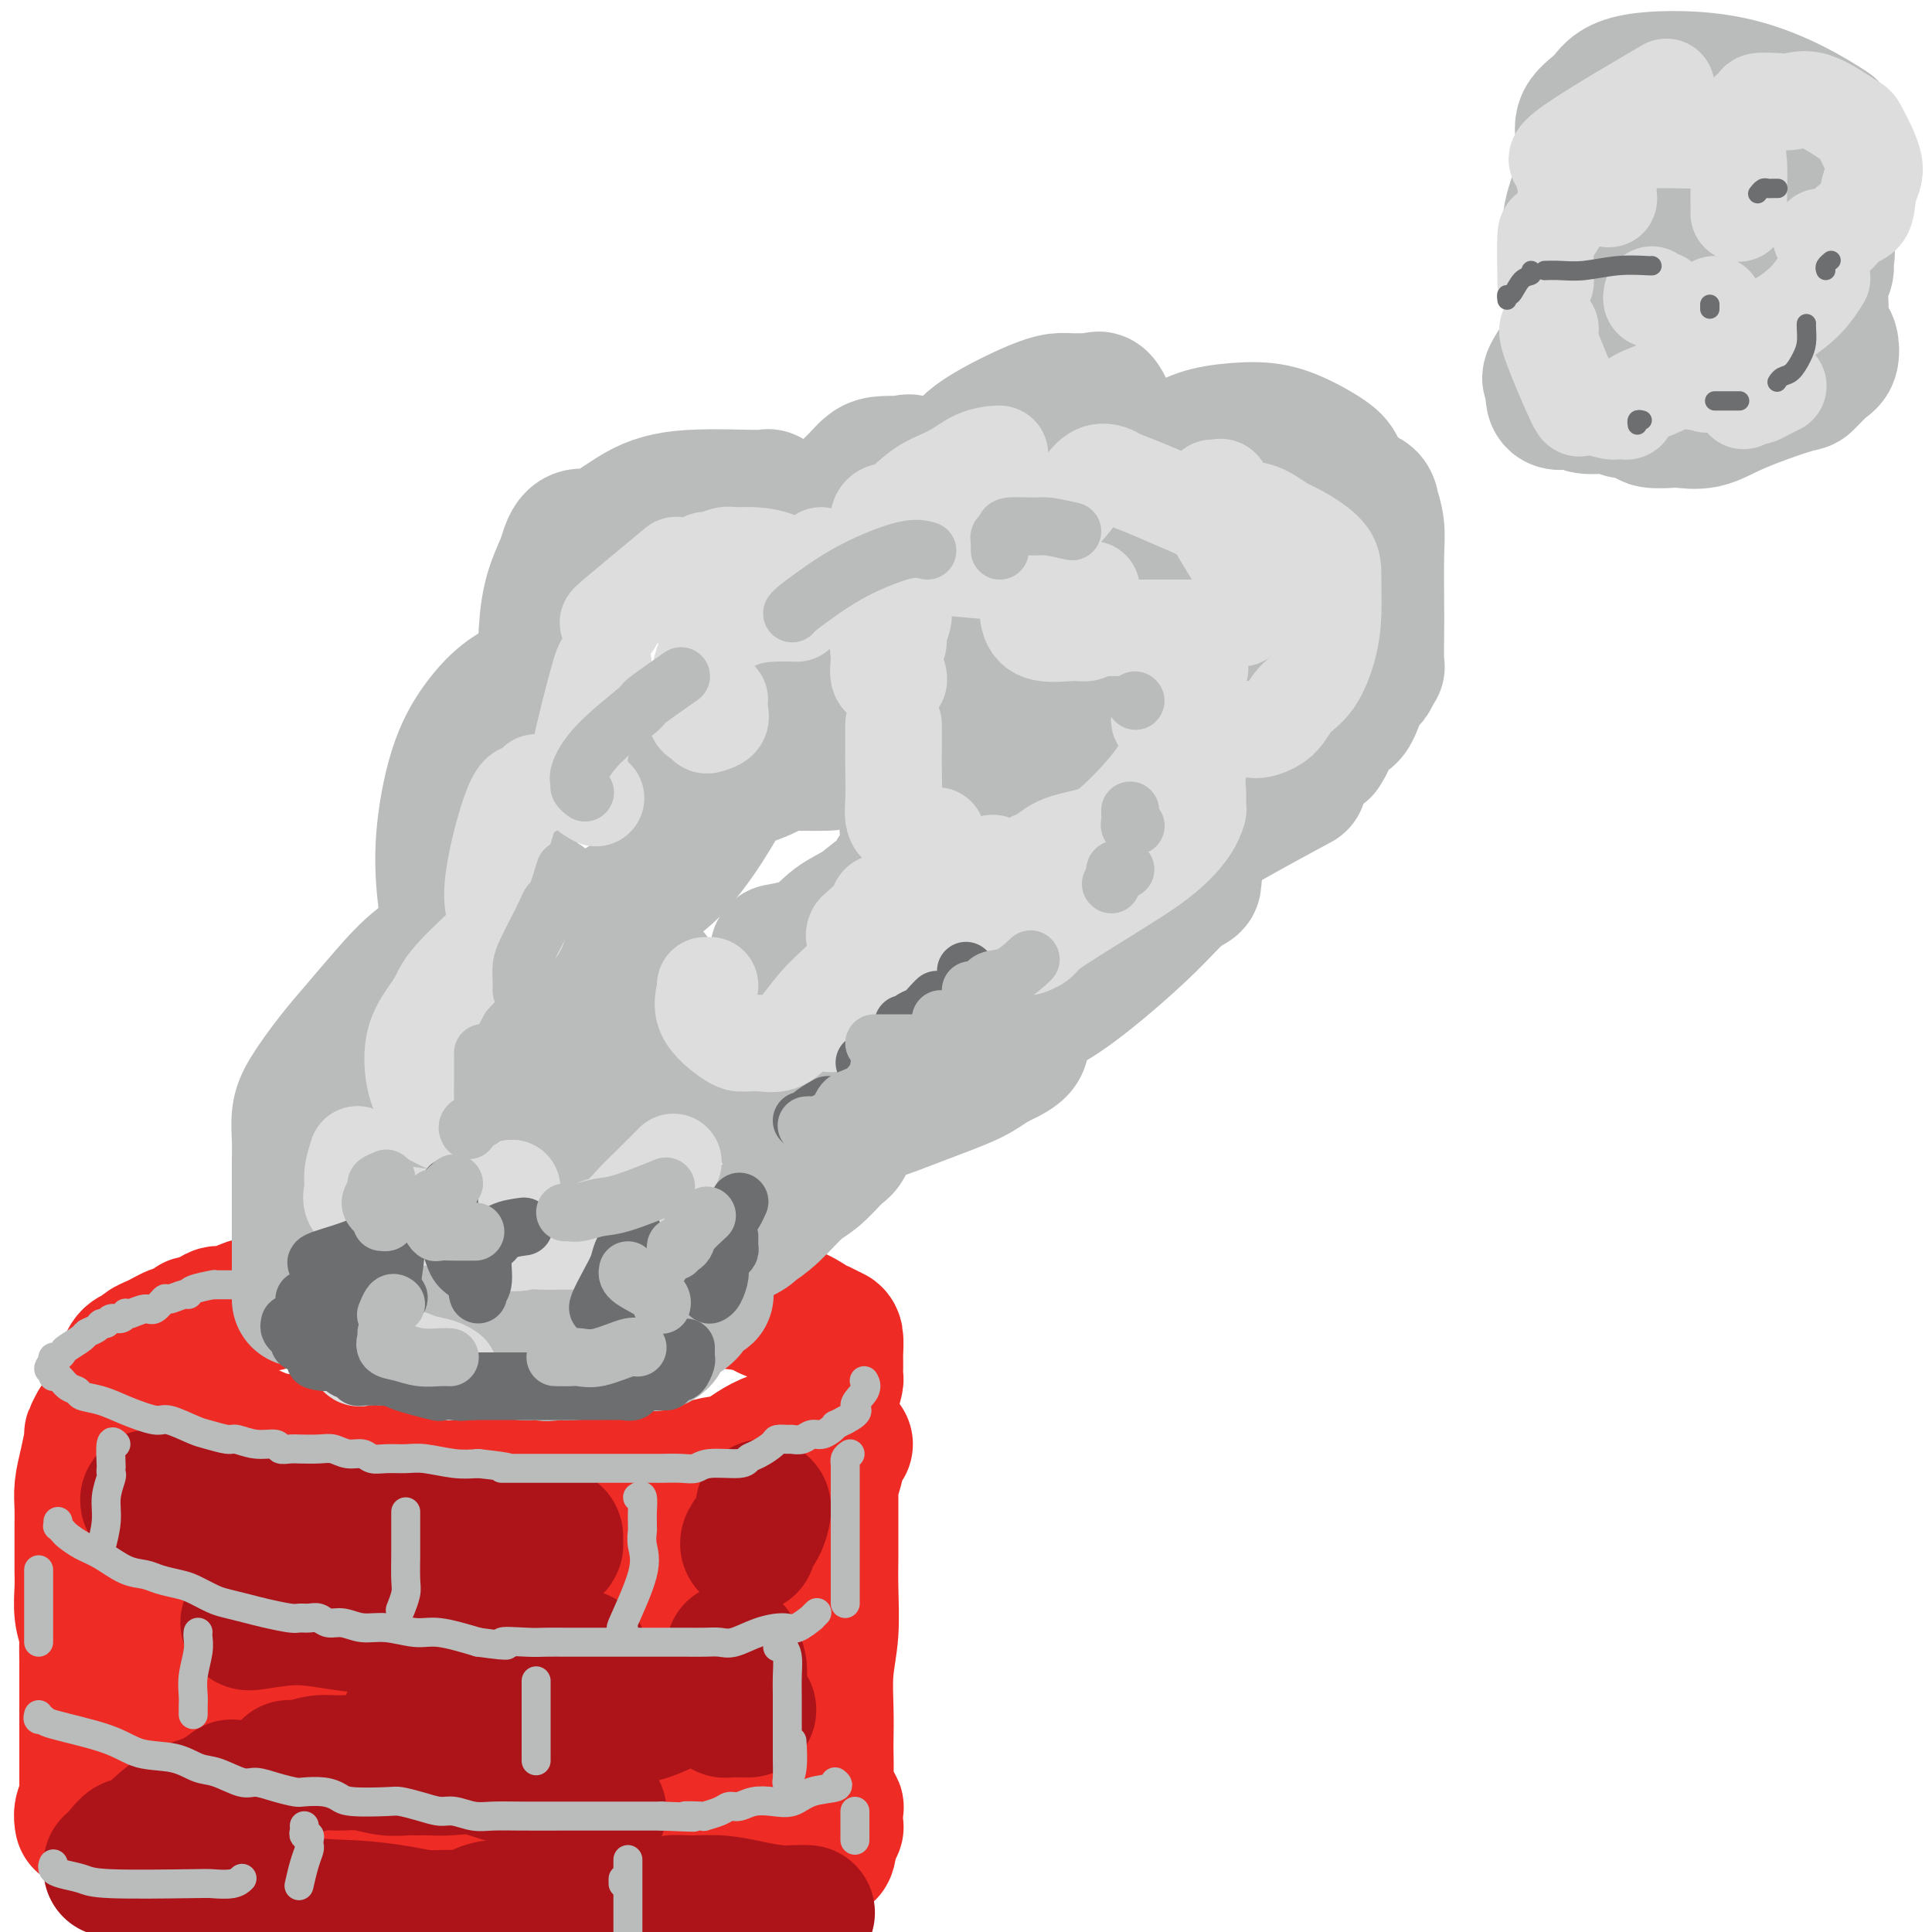 <svg viewBox='0 0 400 400' version='1.1' xmlns='http://www.w3.org/2000/svg' xmlns:xlink='http://www.w3.org/1999/xlink'><g fill='none' stroke='rgb(238,43,36)' stroke-width='28' stroke-linecap='round' stroke-linejoin='round'><path d='M73,271c-0.153,0.121 -0.307,0.243 -1,0c-0.693,-0.243 -1.926,-0.850 -3,-1c-1.074,-0.150 -1.989,0.156 -3,0c-1.011,-0.156 -2.116,-0.774 -3,-1c-0.884,-0.226 -1.545,-0.062 -2,0c-0.455,0.062 -0.702,0.021 -1,0c-0.298,-0.021 -0.645,-0.020 -1,0c-0.355,0.020 -0.718,0.061 -1,0c-0.282,-0.061 -0.483,-0.222 -1,0c-0.517,0.222 -1.350,0.829 -2,1c-0.650,0.171 -1.115,-0.094 -2,0c-0.885,0.094 -2.188,0.546 -3,1c-0.812,0.454 -1.133,0.910 -2,1c-0.867,0.090 -2.278,-0.187 -3,0c-0.722,0.187 -0.753,0.837 -1,1c-0.247,0.163 -0.709,-0.163 -1,0c-0.291,0.163 -0.411,0.814 -1,1c-0.589,0.186 -1.649,-0.095 -2,0c-0.351,0.095 0.005,0.564 0,1c-0.005,0.436 -0.371,0.838 -1,1c-0.629,0.162 -1.520,0.085 -2,0c-0.480,-0.085 -0.547,-0.177 -1,0c-0.453,0.177 -1.291,0.624 -2,1c-0.709,0.376 -1.290,0.682 -2,1c-0.710,0.318 -1.549,0.649 -2,1c-0.451,0.351 -0.513,0.724 -1,1c-0.487,0.276 -1.399,0.455 -2,1c-0.601,0.545 -0.893,1.454 -1,2c-0.107,0.546 -0.031,0.727 0,1c0.031,0.273 0.015,0.636 0,1'/><path d='M26,285c-2.947,1.958 -0.815,0.352 0,0c0.815,-0.352 0.313,0.550 0,1c-0.313,0.450 -0.438,0.448 0,1c0.438,0.552 1.439,1.658 2,2c0.561,0.342 0.681,-0.081 1,0c0.319,0.081 0.838,0.665 1,1c0.162,0.335 -0.032,0.419 1,1c1.032,0.581 3.291,1.658 5,2c1.709,0.342 2.868,-0.050 4,0c1.132,0.050 2.238,0.543 3,1c0.762,0.457 1.180,0.880 2,1c0.820,0.120 2.041,-0.062 3,0c0.959,0.062 1.654,0.370 3,1c1.346,0.630 3.342,1.583 5,2c1.658,0.417 2.979,0.296 5,1c2.021,0.704 4.744,2.231 7,3c2.256,0.769 4.047,0.780 6,1c1.953,0.220 4.070,0.647 6,1c1.930,0.353 3.674,0.630 5,1c1.326,0.370 2.233,0.831 3,1c0.767,0.169 1.395,0.045 2,0c0.605,-0.045 1.188,-0.012 2,0c0.812,0.012 1.851,0.003 3,0c1.149,-0.003 2.406,-0.001 4,0c1.594,0.001 3.524,0.000 5,0c1.476,-0.000 2.498,-0.000 4,0c1.502,0.000 3.485,0.000 5,0c1.515,-0.000 2.561,-0.000 4,0c1.439,0.000 3.272,0.000 5,0c1.728,-0.000 3.351,-0.000 5,0c1.649,0.000 3.325,0.000 5,0'/><path d='M132,306c7.956,0.049 5.847,0.171 6,0c0.153,-0.171 2.568,-0.637 4,-1c1.432,-0.363 1.880,-0.625 3,-1c1.120,-0.375 2.910,-0.864 4,-1c1.090,-0.136 1.479,0.080 2,0c0.521,-0.080 1.173,-0.456 2,-1c0.827,-0.544 1.829,-1.256 3,-2c1.171,-0.744 2.513,-1.521 4,-2c1.487,-0.479 3.120,-0.661 4,-1c0.880,-0.339 1.006,-0.835 2,-2c0.994,-1.165 2.855,-2.998 4,-4c1.145,-1.002 1.575,-1.171 2,-2c0.425,-0.829 0.846,-2.318 1,-3c0.154,-0.682 0.042,-0.557 0,-1c-0.042,-0.443 -0.013,-1.452 0,-2c0.013,-0.548 0.011,-0.633 0,-1c-0.011,-0.367 -0.032,-1.014 0,-2c0.032,-0.986 0.116,-2.311 0,-3c-0.116,-0.689 -0.432,-0.743 -1,-1c-0.568,-0.257 -1.389,-0.717 -2,-1c-0.611,-0.283 -1.014,-0.390 -2,-1c-0.986,-0.610 -2.555,-1.722 -4,-2c-1.445,-0.278 -2.764,0.279 -4,0c-1.236,-0.279 -2.388,-1.395 -5,-2c-2.612,-0.605 -6.684,-0.698 -9,-1c-2.316,-0.302 -2.878,-0.813 -4,-1c-1.122,-0.187 -2.806,-0.050 -4,0c-1.194,0.050 -1.898,0.013 -3,0c-1.102,-0.013 -2.600,-0.004 -4,0c-1.400,0.004 -2.700,0.002 -4,0'/><path d='M127,268c-5.486,-0.370 -5.203,-0.295 -6,0c-0.797,0.295 -2.676,0.810 -6,1c-3.324,0.190 -8.093,0.054 -10,0c-1.907,-0.054 -0.954,-0.027 0,0'/><path d='M20,295c-0.445,0.850 -0.890,1.700 -1,2c-0.110,0.300 0.114,0.050 0,1c-0.114,0.950 -0.566,3.099 -1,5c-0.434,1.901 -0.848,3.555 -1,5c-0.152,1.445 -0.040,2.682 0,4c0.040,1.318 0.010,2.718 0,4c-0.010,1.282 0.001,2.445 0,4c-0.001,1.555 -0.014,3.503 0,5c0.014,1.497 0.056,2.542 0,4c-0.056,1.458 -0.211,3.327 0,5c0.211,1.673 0.789,3.149 1,4c0.211,0.851 0.057,1.078 0,2c-0.057,0.922 -0.015,2.539 0,4c0.015,1.461 0.004,2.767 0,4c-0.004,1.233 -0.001,2.395 0,4c0.001,1.605 0.000,3.655 0,5c-0.000,1.345 -0.000,1.985 0,3c0.000,1.015 0.000,2.403 0,3c-0.000,0.597 0.000,0.401 0,1c-0.000,0.599 -0.000,1.993 0,3c0.000,1.007 0.001,1.627 0,2c-0.001,0.373 -0.004,0.498 0,1c0.004,0.502 0.015,1.382 0,2c-0.015,0.618 -0.057,0.975 0,1c0.057,0.025 0.211,-0.282 0,0c-0.211,0.282 -0.788,1.153 -1,2c-0.212,0.847 -0.061,1.671 0,2c0.061,0.329 0.030,0.165 0,0'/><path d='M21,378c0.018,0.304 0.037,0.607 0,1c-0.037,0.393 -0.129,0.875 0,1c0.129,0.125 0.479,-0.108 1,0c0.521,0.108 1.211,0.558 2,1c0.789,0.442 1.676,0.878 3,1c1.324,0.122 3.085,-0.069 4,0c0.915,0.069 0.986,0.399 2,1c1.014,0.601 2.972,1.474 4,2c1.028,0.526 1.125,0.705 3,1c1.875,0.295 5.526,0.705 8,1c2.474,0.295 3.771,0.475 5,1c1.229,0.525 2.391,1.394 4,2c1.609,0.606 3.666,0.947 5,1c1.334,0.053 1.945,-0.182 4,0c2.055,0.182 5.554,0.781 8,1c2.446,0.219 3.839,0.059 6,0c2.161,-0.059 5.090,-0.016 7,0c1.910,0.016 2.801,0.004 4,0c1.199,-0.004 2.708,-0.000 4,0c1.292,0.000 2.368,-0.004 3,0c0.632,0.004 0.820,0.015 2,0c1.180,-0.015 3.353,-0.057 5,0c1.647,0.057 2.769,0.211 4,0c1.231,-0.211 2.570,-0.789 4,-1c1.430,-0.211 2.951,-0.055 4,0c1.049,0.055 1.628,0.010 2,0c0.372,-0.010 0.539,0.014 1,0c0.461,-0.014 1.216,-0.066 2,0c0.784,0.066 1.596,0.248 3,0c1.404,-0.248 3.401,-0.928 5,-2c1.599,-1.072 2.799,-2.536 4,-4'/><path d='M134,385c2.132,-1.729 2.963,-3.051 4,-4c1.037,-0.949 2.279,-1.525 3,-2c0.721,-0.475 0.920,-0.850 1,-1c0.080,-0.150 0.040,-0.075 0,0'/><path d='M175,299c-0.340,0.065 -0.679,0.129 -1,1c-0.321,0.871 -0.622,2.547 -1,4c-0.378,1.453 -0.833,2.681 -1,3c-0.167,0.319 -0.045,-0.273 0,0c0.045,0.273 0.012,1.409 0,2c-0.012,0.591 -0.002,0.637 0,2c0.002,1.363 -0.003,4.041 0,6c0.003,1.959 0.015,3.197 0,5c-0.015,1.803 -0.057,4.170 0,7c0.057,2.830 0.211,6.121 0,9c-0.211,2.879 -0.788,5.346 -1,8c-0.212,2.654 -0.058,5.497 0,8c0.058,2.503 0.020,4.667 0,6c-0.020,1.333 -0.020,1.834 0,3c0.020,1.166 0.062,2.995 0,4c-0.062,1.005 -0.227,1.184 0,2c0.227,0.816 0.845,2.268 1,3c0.155,0.732 -0.154,0.742 0,1c0.154,0.258 0.771,0.762 1,1c0.229,0.238 0.072,0.208 0,1c-0.072,0.792 -0.058,2.406 0,3c0.058,0.594 0.159,0.170 0,0c-0.159,-0.170 -0.580,-0.085 -1,0'/><path d='M172,378c-0.456,10.952 -1.595,2.833 -3,0c-1.405,-2.833 -3.075,-0.381 -5,1c-1.925,1.381 -4.106,1.691 -9,2c-4.894,0.309 -12.502,0.619 -18,1c-5.498,0.381 -8.886,0.835 -13,1c-4.114,0.165 -8.954,0.042 -13,0c-4.046,-0.042 -7.298,-0.004 -10,0c-2.702,0.004 -4.853,-0.028 -7,0c-2.147,0.028 -4.290,0.115 -5,0c-0.710,-0.115 0.013,-0.432 0,-1c-0.013,-0.568 -0.762,-1.388 -1,-2c-0.238,-0.612 0.036,-1.015 0,-2c-0.036,-0.985 -0.380,-2.551 0,-4c0.380,-1.449 1.486,-2.779 3,-5c1.514,-2.221 3.438,-5.332 6,-8c2.562,-2.668 5.762,-4.893 9,-7c3.238,-2.107 6.513,-4.094 10,-6c3.487,-1.906 7.187,-3.729 10,-5c2.813,-1.271 4.739,-1.991 7,-3c2.261,-1.009 4.859,-2.307 6,-3c1.141,-0.693 0.827,-0.780 1,-1c0.173,-0.220 0.833,-0.573 1,-1c0.167,-0.427 -0.158,-0.929 0,-1c0.158,-0.071 0.798,0.290 1,0c0.202,-0.290 -0.036,-1.230 0,-2c0.036,-0.770 0.346,-1.369 1,-2c0.654,-0.631 1.653,-1.293 2,-2c0.347,-0.707 0.041,-1.457 0,-2c-0.041,-0.543 0.181,-0.877 -1,-1c-1.181,-0.123 -3.766,-0.035 -7,0c-3.234,0.035 -7.117,0.018 -11,0'/><path d='M126,325c-4.983,0.634 -8.441,2.218 -13,4c-4.559,1.782 -10.219,3.764 -15,5c-4.781,1.236 -8.683,1.728 -14,4c-5.317,2.272 -12.048,6.323 -15,8c-2.952,1.677 -2.125,0.981 -2,1c0.125,0.019 -0.453,0.754 0,1c0.453,0.246 1.937,0.005 2,0c0.063,-0.005 -1.296,0.228 2,0c3.296,-0.228 11.248,-0.918 17,-2c5.752,-1.082 9.303,-2.557 12,-4c2.697,-1.443 4.541,-2.855 6,-4c1.459,-1.145 2.532,-2.024 3,-3c0.468,-0.976 0.330,-2.051 0,-3c-0.330,-0.949 -0.852,-1.773 -2,-3c-1.148,-1.227 -2.922,-2.858 -5,-4c-2.078,-1.142 -4.461,-1.796 -8,-3c-3.539,-1.204 -8.235,-2.959 -13,-4c-4.765,-1.041 -9.598,-1.369 -15,-2c-5.402,-0.631 -11.371,-1.566 -15,-2c-3.629,-0.434 -4.917,-0.369 -7,0c-2.083,0.369 -4.961,1.041 -6,2c-1.039,0.959 -0.240,2.205 0,3c0.240,0.795 -0.078,1.141 0,2c0.078,0.859 0.554,2.232 1,3c0.446,0.768 0.864,0.930 1,1c0.136,0.070 -0.011,0.049 0,0c0.011,-0.049 0.178,-0.127 1,0c0.822,0.127 2.298,0.457 3,0c0.702,-0.457 0.629,-1.702 1,-3c0.371,-1.298 1.185,-2.649 2,-4'/><path d='M47,318c0.637,-2.417 0.731,-4.961 1,-6c0.269,-1.039 0.713,-0.575 0,0c-0.713,0.575 -2.584,1.261 -4,4c-1.416,2.739 -2.379,7.532 -4,11c-1.621,3.468 -3.902,5.613 -5,8c-1.098,2.387 -1.013,5.018 -1,7c0.013,1.982 -0.046,3.316 0,5c0.046,1.684 0.196,3.719 1,5c0.804,1.281 2.261,1.807 3,2c0.739,0.193 0.761,0.052 1,0c0.239,-0.052 0.695,-0.013 1,0c0.305,0.013 0.458,0.002 1,0c0.542,-0.002 1.472,0.006 4,0c2.528,-0.006 6.653,-0.026 11,0c4.347,0.026 8.916,0.098 15,0c6.084,-0.098 13.683,-0.366 20,-1c6.317,-0.634 11.353,-1.634 16,-3c4.647,-1.366 8.905,-3.099 11,-4c2.095,-0.901 2.027,-0.972 2,-1c-0.027,-0.028 -0.014,-0.014 0,0'/></g>
<g fill='none' stroke='rgb(173,20,25)' stroke-width='28' stroke-linecap='round' stroke-linejoin='round'><path d='M31,310c-0.354,0.332 -0.707,0.663 0,1c0.707,0.337 2.475,0.678 4,1c1.525,0.322 2.806,0.623 5,1c2.194,0.377 5.303,0.830 8,1c2.697,0.170 4.984,0.056 9,0c4.016,-0.056 9.760,-0.053 13,0c3.240,0.053 3.975,0.158 6,0c2.025,-0.158 5.341,-0.579 11,0c5.659,0.579 13.660,2.158 18,3c4.340,0.842 5.020,0.947 6,1c0.980,0.053 2.261,0.053 3,0c0.739,-0.053 0.938,-0.158 1,0c0.062,0.158 -0.011,0.578 0,1c0.011,0.422 0.106,0.847 0,1c-0.106,0.153 -0.412,0.036 -1,0c-0.588,-0.036 -1.457,0.010 -4,0c-2.543,-0.010 -6.759,-0.076 -10,0c-3.241,0.076 -5.507,0.294 -12,2c-6.493,1.706 -17.215,4.901 -23,7c-5.785,2.099 -6.634,3.104 -8,4c-1.366,0.896 -3.247,1.685 -4,2c-0.753,0.315 -0.376,0.158 0,0'/><path d='M53,335c-4.611,1.967 1.361,0.383 6,0c4.639,-0.383 7.943,0.433 12,1c4.057,0.567 8.865,0.885 17,2c8.135,1.115 19.595,3.026 25,4c5.405,0.974 4.754,1.011 5,1c0.246,-0.011 1.387,-0.071 2,0c0.613,0.071 0.696,0.272 -1,1c-1.696,0.728 -5.171,1.984 -9,3c-3.829,1.016 -8.012,1.793 -11,3c-2.988,1.207 -4.781,2.845 -7,4c-2.219,1.155 -4.866,1.827 -6,2c-1.134,0.173 -0.756,-0.153 -1,0c-0.244,0.153 -1.109,0.785 0,1c1.109,0.215 4.193,0.012 8,0c3.807,-0.012 8.338,0.168 14,0c5.662,-0.168 12.456,-0.684 17,-1c4.544,-0.316 6.839,-0.431 9,-1c2.161,-0.569 4.189,-1.591 5,-2c0.811,-0.409 0.406,-0.204 0,0'/><path d='M153,348c-0.030,-0.286 -0.060,-0.571 0,-1c0.060,-0.429 0.208,-1.000 0,-2c-0.208,-1.000 -0.774,-2.429 -1,-3c-0.226,-0.571 -0.113,-0.286 0,0'/><path d='M158,312c0.053,0.166 0.105,0.332 0,1c-0.105,0.668 -0.368,1.839 -1,3c-0.632,1.161 -1.632,2.313 -2,3c-0.368,0.687 -0.105,0.911 0,1c0.105,0.089 0.053,0.045 0,0'/><path d='M150,347c-0.002,1.494 -0.004,2.989 0,4c0.004,1.011 0.015,1.539 0,2c-0.015,0.461 -0.057,0.856 0,1c0.057,0.144 0.211,0.039 1,0c0.789,-0.039 2.212,-0.010 3,0c0.788,0.010 0.939,0.003 1,0c0.061,-0.003 0.030,-0.001 0,0'/><path d='M124,375c-0.382,-0.031 -0.764,-0.061 -1,0c-0.236,0.061 -0.325,0.215 -1,0c-0.675,-0.215 -1.936,-0.797 -2,-1c-0.064,-0.203 1.067,-0.026 0,-1c-1.067,-0.974 -4.333,-3.098 -7,-4c-2.667,-0.902 -4.735,-0.581 -7,-1c-2.265,-0.419 -4.727,-1.577 -7,-2c-2.273,-0.423 -4.357,-0.112 -6,0c-1.643,0.112 -2.843,0.026 -4,0c-1.157,-0.026 -2.269,0.007 -3,0c-0.731,-0.007 -1.079,-0.056 -2,0c-0.921,0.056 -2.414,0.215 -4,0c-1.586,-0.215 -3.266,-0.804 -5,-1c-1.734,-0.196 -3.523,-0.000 -5,0c-1.477,0.000 -2.643,-0.196 -4,0c-1.357,0.196 -2.904,0.783 -4,1c-1.096,0.217 -1.742,0.062 -2,0c-0.258,-0.062 -0.129,-0.031 0,0'/><path d='M48,370c-1.521,1.115 -3.042,2.229 -5,3c-1.958,0.771 -4.353,1.198 -7,3c-2.647,1.802 -5.544,4.978 -7,6c-1.456,1.022 -1.469,-0.109 -2,0c-0.531,0.109 -1.580,1.460 -2,2c-0.420,0.540 -0.210,0.270 0,0'/><path d='M23,386c0.732,0.423 1.464,0.845 2,1c0.536,0.155 0.875,0.042 1,0c0.125,-0.042 0.036,-0.012 0,0c-0.036,0.012 -0.018,0.006 0,0'/><path d='M23,387c0.290,-0.083 0.580,-0.167 1,0c0.420,0.167 0.971,0.583 2,1c1.029,0.417 2.535,0.833 9,2c6.465,1.167 17.887,3.083 25,4c7.113,0.917 9.916,0.835 13,1c3.084,0.165 6.450,0.577 9,1c2.550,0.423 4.285,0.856 6,1c1.715,0.144 3.410,0.000 5,0c1.590,-0.000 3.077,0.144 4,0c0.923,-0.144 1.283,-0.574 2,-1c0.717,-0.426 1.790,-0.846 3,-1c1.210,-0.154 2.557,-0.041 4,0c1.443,0.041 2.984,0.011 5,0c2.016,-0.011 4.508,-0.002 7,0c2.492,0.002 4.984,-0.003 7,0c2.016,0.003 3.556,0.015 5,0c1.444,-0.015 2.794,-0.057 4,0c1.206,0.057 2.270,0.214 3,0c0.730,-0.214 1.125,-0.800 2,-1c0.875,-0.200 2.230,-0.015 4,0c1.770,0.015 3.956,-0.140 6,0c2.044,0.140 3.945,0.573 6,1c2.055,0.427 4.262,0.846 6,1c1.738,0.154 3.006,0.041 4,0c0.994,-0.041 1.712,-0.012 2,0c0.288,0.012 0.144,0.006 0,0'/></g>
<g fill='none' stroke='rgb(186,187,187)' stroke-width='6' stroke-linecap='round' stroke-linejoin='round'><path d='M48,266c-0.235,0.002 -0.469,0.003 -1,0c-0.531,-0.003 -1.357,-0.011 -2,0c-0.643,0.011 -1.101,0.040 -1,0c0.101,-0.040 0.763,-0.150 0,0c-0.763,0.150 -2.949,0.560 -4,1c-1.051,0.440 -0.967,0.910 -1,1c-0.033,0.090 -0.182,-0.201 -1,0c-0.818,0.201 -2.307,0.895 -3,1c-0.693,0.105 -0.592,-0.378 -1,0c-0.408,0.378 -1.324,1.617 -2,2c-0.676,0.383 -1.111,-0.089 -2,0c-0.889,0.089 -2.231,0.741 -3,1c-0.769,0.259 -0.965,0.126 -1,0c-0.035,-0.126 0.093,-0.245 0,0c-0.093,0.245 -0.405,0.853 -1,1c-0.595,0.147 -1.473,-0.168 -2,0c-0.527,0.168 -0.702,0.817 -1,1c-0.298,0.183 -0.717,-0.102 -1,0c-0.283,0.102 -0.429,0.590 -1,1c-0.571,0.410 -1.567,0.741 -2,1c-0.433,0.259 -0.302,0.447 -1,1c-0.698,0.553 -2.226,1.471 -3,2c-0.774,0.529 -0.795,0.667 -1,1c-0.205,0.333 -0.594,0.859 -1,1c-0.406,0.141 -0.830,-0.103 -1,0c-0.170,0.103 -0.085,0.551 0,1'/><path d='M11,282c-1.847,1.777 -0.463,1.719 0,2c0.463,0.281 0.006,0.902 0,1c-0.006,0.098 0.441,-0.325 1,0c0.559,0.325 1.231,1.399 2,2c0.769,0.601 1.635,0.729 2,1c0.365,0.271 0.230,0.684 1,1c0.770,0.316 2.444,0.536 4,1c1.556,0.464 2.995,1.171 5,2c2.005,0.829 4.575,1.781 6,2c1.425,0.219 1.703,-0.296 3,0c1.297,0.296 3.613,1.404 5,2c1.387,0.596 1.847,0.681 3,1c1.153,0.319 3.001,0.874 4,1c0.999,0.126 1.149,-0.176 2,0c0.851,0.176 2.405,0.832 4,1c1.595,0.168 3.233,-0.151 4,0c0.767,0.151 0.663,0.773 1,1c0.337,0.227 1.115,0.060 2,0c0.885,-0.060 1.878,-0.012 2,0c0.122,0.012 -0.627,-0.012 0,0c0.627,0.012 2.628,0.060 4,0c1.372,-0.060 2.113,-0.226 3,0c0.887,0.226 1.921,0.846 3,1c1.079,0.154 2.205,-0.156 3,0c0.795,0.156 1.261,0.777 2,1c0.739,0.223 1.750,0.046 3,0c1.250,-0.046 2.737,0.039 4,0c1.263,-0.039 2.302,-0.203 4,0c1.698,0.203 4.057,0.772 6,1c1.943,0.228 3.472,0.114 5,0'/><path d='M99,303c9.052,1.000 5.681,1.000 5,1c-0.681,-0.000 1.326,-0.000 3,0c1.674,0.000 3.014,0.000 4,0c0.986,-0.000 1.619,-0.000 3,0c1.381,0.000 3.510,0.000 5,0c1.490,-0.000 2.343,-0.000 3,0c0.657,0.000 1.120,0.000 2,0c0.880,-0.000 2.177,-0.000 3,0c0.823,0.000 1.174,0.000 2,0c0.826,-0.000 2.129,-0.000 3,0c0.871,0.000 1.311,0.001 2,0c0.689,-0.001 1.626,-0.004 2,0c0.374,0.004 0.184,0.016 1,0c0.816,-0.016 2.638,-0.060 4,0c1.362,0.060 2.265,0.224 3,0c0.735,-0.224 1.304,-0.837 3,-1c1.696,-0.163 4.519,0.124 6,0c1.481,-0.124 1.619,-0.660 2,-1c0.381,-0.340 1.004,-0.484 2,-1c0.996,-0.516 2.364,-1.405 3,-2c0.636,-0.595 0.541,-0.895 1,-1c0.459,-0.105 1.474,-0.013 2,0c0.526,0.013 0.564,-0.052 1,0c0.436,0.052 1.270,0.220 2,0c0.730,-0.220 1.357,-0.829 2,-1c0.643,-0.171 1.302,0.095 2,0c0.698,-0.095 1.434,-0.551 2,-1c0.566,-0.449 0.960,-0.890 1,-1c0.040,-0.110 -0.274,0.111 0,0c0.274,-0.111 1.137,-0.556 2,-1'/><path d='M175,294c3.735,-1.922 2.073,-2.226 2,-3c-0.073,-0.774 1.442,-2.016 2,-3c0.558,-0.984 0.159,-1.710 0,-2c-0.159,-0.290 -0.080,-0.145 0,0'/><path d='M12,315c0.027,0.448 0.054,0.897 0,1c-0.054,0.103 -0.189,-0.139 0,0c0.189,0.139 0.703,0.661 1,1c0.297,0.339 0.376,0.497 1,1c0.624,0.503 1.793,1.353 3,2c1.207,0.647 2.452,1.091 4,2c1.548,0.909 3.400,2.284 5,3c1.600,0.716 2.949,0.773 4,1c1.051,0.227 1.802,0.624 3,1c1.198,0.376 2.841,0.731 4,1c1.159,0.269 1.834,0.453 3,1c1.166,0.547 2.823,1.457 4,2c1.177,0.543 1.873,0.720 3,1c1.127,0.280 2.686,0.664 4,1c1.314,0.336 2.383,0.625 4,1c1.617,0.375 3.784,0.837 5,1c1.216,0.163 1.483,0.029 2,0c0.517,-0.029 1.285,0.049 2,0c0.715,-0.049 1.379,-0.224 2,0c0.621,0.224 1.201,0.849 2,1c0.799,0.151 1.817,-0.171 3,0c1.183,0.171 2.533,0.836 4,1c1.467,0.164 3.053,-0.173 5,0c1.947,0.173 4.255,0.854 6,1c1.745,0.146 2.927,-0.244 5,0c2.073,0.244 5.036,1.122 8,2'/><path d='M99,340c8.923,1.238 5.229,0.332 5,0c-0.229,-0.332 3.006,-0.089 5,0c1.994,0.089 2.748,0.024 4,0c1.252,-0.024 3.003,-0.006 4,0c0.997,0.006 1.241,0.002 2,0c0.759,-0.002 2.034,-0.000 3,0c0.966,0.000 1.622,0.000 3,0c1.378,-0.000 3.478,0.000 5,0c1.522,-0.000 2.466,-0.000 4,0c1.534,0.000 3.658,0.002 5,0c1.342,-0.002 1.901,-0.007 3,0c1.099,0.007 2.738,0.026 4,0c1.262,-0.026 2.146,-0.096 3,0c0.854,0.096 1.676,0.358 3,0c1.324,-0.358 3.149,-1.335 5,-2c1.851,-0.665 3.729,-1.019 5,-1c1.271,0.019 1.934,0.411 3,0c1.066,-0.411 2.533,-1.626 3,-2c0.467,-0.374 -0.067,0.092 0,0c0.067,-0.092 0.733,-0.740 1,-1c0.267,-0.260 0.133,-0.130 0,0'/><path d='M8,355c-0.130,0.435 -0.260,0.870 0,1c0.260,0.130 0.911,-0.044 1,0c0.089,0.044 -0.384,0.306 2,1c2.384,0.694 7.627,1.820 11,3c3.373,1.180 4.878,2.415 7,3c2.122,0.585 4.860,0.520 7,1c2.140,0.480 3.681,1.504 5,2c1.319,0.496 2.416,0.462 4,1c1.584,0.538 3.654,1.647 5,2c1.346,0.353 1.967,-0.050 3,0c1.033,0.050 2.479,0.552 4,1c1.521,0.448 3.116,0.842 4,1c0.884,0.158 1.056,0.081 2,0c0.944,-0.081 2.660,-0.166 4,0c1.340,0.166 2.304,0.583 3,1c0.696,0.417 1.124,0.834 3,1c1.876,0.166 5.201,0.082 7,0c1.799,-0.082 2.074,-0.162 3,0c0.926,0.162 2.504,0.565 4,1c1.496,0.435 2.909,0.901 4,1c1.091,0.099 1.858,-0.170 3,0c1.142,0.170 2.658,0.778 4,1c1.342,0.222 2.511,0.060 4,0c1.489,-0.060 3.297,-0.016 6,0c2.703,0.016 6.302,0.004 9,0c2.698,-0.004 4.496,-0.001 7,0c2.504,0.001 5.716,0.000 8,0c2.284,-0.000 3.642,-0.000 5,0'/><path d='M137,376c10.856,0.467 5.997,0.135 5,0c-0.997,-0.135 1.868,-0.074 3,0c1.132,0.074 0.532,0.160 1,0c0.468,-0.160 2.004,-0.565 3,-1c0.996,-0.435 1.452,-0.899 2,-1c0.548,-0.101 1.186,0.162 2,0c0.814,-0.162 1.802,-0.750 3,-1c1.198,-0.250 2.604,-0.162 4,0c1.396,0.162 2.780,0.397 4,0c1.220,-0.397 2.274,-1.427 4,-2c1.726,-0.573 4.122,-0.690 5,-1c0.878,-0.310 0.236,-0.814 0,-1c-0.236,-0.186 -0.068,-0.053 0,0c0.068,0.053 0.034,0.027 0,0'/><path d='M11,386c0.033,-0.089 0.065,-0.178 0,0c-0.065,0.178 -0.228,0.622 0,1c0.228,0.378 0.846,0.689 2,1c1.154,0.311 2.844,0.620 4,1c1.156,0.380 1.778,0.830 6,1c4.222,0.170 12.046,0.059 16,0c3.954,-0.059 4.039,-0.067 5,0c0.961,0.067 2.797,0.210 4,0c1.203,-0.210 1.772,-0.774 2,-1c0.228,-0.226 0.114,-0.113 0,0'/><path d='M41,338c0.008,-0.055 0.016,-0.110 0,0c-0.016,0.110 -0.057,0.386 0,1c0.057,0.614 0.211,1.565 0,3c-0.211,1.435 -0.789,3.355 -1,5c-0.211,1.645 -0.057,3.015 0,4c0.057,0.985 0.015,1.584 0,2c-0.015,0.416 -0.004,0.651 0,1c0.004,0.349 0.001,0.814 0,1c-0.001,0.186 -0.001,0.093 0,0'/><path d='M63,378c0.030,0.303 0.060,0.606 0,1c-0.060,0.394 -0.212,0.878 0,1c0.212,0.122 0.786,-0.118 1,0c0.214,0.118 0.068,0.593 0,1c-0.068,0.407 -0.057,0.747 0,1c0.057,0.253 0.160,0.418 0,1c-0.160,0.582 -0.581,1.580 -1,3c-0.419,1.420 -0.834,3.263 -1,4c-0.166,0.737 -0.083,0.369 0,0'/><path d='M84,313c-0.000,0.024 -0.000,0.047 0,1c0.000,0.953 0.001,2.834 0,4c-0.001,1.166 -0.004,1.616 0,2c0.004,0.384 0.015,0.702 0,2c-0.015,1.298 -0.056,3.575 0,5c0.056,1.425 0.207,1.999 0,3c-0.207,1.001 -0.774,2.429 -1,3c-0.226,0.571 -0.113,0.286 0,0'/><path d='M132,310c0.423,-0.286 0.846,-0.572 1,0c0.154,0.572 0.040,2.004 0,3c-0.040,0.996 -0.007,1.558 0,2c0.007,0.442 -0.013,0.765 0,1c0.013,0.235 0.060,0.384 0,1c-0.060,0.616 -0.226,1.699 0,3c0.226,1.301 0.845,2.818 0,6c-0.845,3.182 -3.154,8.028 -4,10c-0.846,1.972 -0.228,1.069 0,1c0.228,-0.069 0.065,0.694 0,1c-0.065,0.306 -0.033,0.153 0,0'/><path d='M111,348c0.000,0.252 0.000,0.504 0,1c0.000,0.496 -0.000,1.235 0,2c0.000,0.765 0.000,1.554 0,2c0.000,0.446 0.000,0.548 0,1c-0.000,0.452 0.000,1.255 0,2c0.000,0.745 -0.000,1.431 0,3c0.000,1.569 0.000,4.020 0,5c0.000,0.980 0.000,0.490 0,0'/><path d='M161,341c0.309,-0.129 0.619,-0.257 1,0c0.381,0.257 0.834,0.900 1,2c0.166,1.100 0.044,2.656 0,4c-0.044,1.344 -0.012,2.475 0,4c0.012,1.525 0.002,3.444 0,5c-0.002,1.556 0.003,2.750 0,4c-0.003,1.250 -0.015,2.555 0,4c0.015,1.445 0.056,3.031 0,4c-0.056,0.969 -0.211,1.322 0,1c0.211,-0.322 0.788,-1.317 1,-3c0.212,-1.683 0.061,-4.052 0,-5c-0.061,-0.948 -0.030,-0.474 0,0'/><path d='M176,301c-0.423,0.303 -0.845,0.606 -1,1c-0.155,0.394 -0.041,0.879 0,1c0.041,0.121 0.011,-0.121 0,0c-0.011,0.121 -0.003,0.606 0,1c0.003,0.394 0.001,0.699 0,1c-0.001,0.301 -0.000,0.599 0,1c0.000,0.401 0.000,0.904 0,2c-0.000,1.096 -0.000,2.786 0,4c0.000,1.214 0.000,1.954 0,3c-0.000,1.046 -0.000,2.400 0,4c0.000,1.600 0.000,3.448 0,5c-0.000,1.552 -0.000,2.808 0,4c0.000,1.192 0.000,2.321 0,3c-0.000,0.679 -0.000,0.908 0,1c0.000,0.092 0.000,0.046 0,0'/><path d='M129,390c0.000,-0.417 0.000,-0.833 0,-1c0.000,-0.167 0.000,-0.083 0,0'/><path d='M130,385c0.000,0.524 0.000,1.048 0,1c0.000,-0.048 0.000,-0.666 0,0c0.000,0.666 0.000,2.618 0,4c0.000,1.382 0.000,2.193 0,3c-0.000,0.807 0.000,1.608 0,2c0.000,0.392 0.000,0.375 0,1c0.000,0.625 0.000,1.893 0,3c0.000,1.107 0.000,2.054 0,3'/><path d='M24,299c-0.422,-0.430 -0.844,-0.861 -1,0c-0.156,0.861 -0.046,3.013 0,4c0.046,0.987 0.027,0.811 0,1c-0.027,0.189 -0.064,0.745 0,1c0.064,0.255 0.227,0.209 0,1c-0.227,0.791 -0.844,2.418 -1,4c-0.156,1.582 0.150,3.118 0,5c-0.150,1.882 -0.757,4.109 -1,5c-0.243,0.891 -0.121,0.445 0,0'/><path d='M8,325c0.000,1.314 0.000,2.628 0,4c0.000,1.372 0.000,2.802 0,4c0.000,1.198 0.000,2.164 0,3c0.000,0.836 0.000,1.544 0,2c0.000,0.456 0.000,0.661 0,1c0.000,0.339 0.000,0.811 0,1c0.000,0.189 0.000,0.094 0,0'/><path d='M177,375c0.000,0.221 0.000,0.441 0,1c0.000,0.559 0.000,1.456 0,2c0.000,0.544 0.000,0.733 0,1c0.000,0.267 0.000,0.610 0,1c0.000,0.390 -0.000,0.826 0,1c0.000,0.174 0.000,0.087 0,0'/></g>
<g fill='none' stroke='rgb(186,187,187)' stroke-width='28' stroke-linecap='round' stroke-linejoin='round'><path d='M62,269c-0.000,-0.496 -0.000,-0.993 0,-2c0.000,-1.007 0.000,-2.526 0,-4c-0.000,-1.474 -0.001,-2.904 0,-5c0.001,-2.096 0.004,-4.858 0,-8c-0.004,-3.142 -0.014,-6.664 0,-9c0.014,-2.336 0.053,-3.487 0,-5c-0.053,-1.513 -0.197,-3.389 0,-5c0.197,-1.611 0.734,-2.958 2,-5c1.266,-2.042 3.260,-4.779 5,-7c1.740,-2.221 3.226,-3.926 5,-6c1.774,-2.074 3.837,-4.517 6,-7c2.163,-2.483 4.426,-5.007 7,-7c2.574,-1.993 5.459,-3.456 7,-4c1.541,-0.544 1.737,-0.169 2,0c0.263,0.169 0.593,0.131 1,0c0.407,-0.131 0.893,-0.355 1,0c0.107,0.355 -0.163,1.288 0,2c0.163,0.712 0.761,1.203 1,2c0.239,0.797 0.120,1.898 0,3'/><path d='M99,202c0.039,1.952 -0.864,3.332 -2,4c-1.136,0.668 -2.505,0.623 -3,1c-0.495,0.377 -0.118,1.175 0,1c0.118,-0.175 -0.024,-1.322 0,-2c0.024,-0.678 0.215,-0.887 0,-2c-0.215,-1.113 -0.835,-3.131 -1,-5c-0.165,-1.869 0.125,-3.591 0,-6c-0.125,-2.409 -0.664,-5.505 -1,-9c-0.336,-3.495 -0.469,-7.388 0,-12c0.469,-4.612 1.539,-9.943 3,-14c1.461,-4.057 3.312,-6.838 5,-9c1.688,-2.162 3.213,-3.704 5,-5c1.787,-1.296 3.837,-2.347 5,-3c1.163,-0.653 1.440,-0.908 2,-1c0.560,-0.092 1.402,-0.023 2,0c0.598,0.023 0.951,-0.002 1,0c0.049,0.002 -0.205,0.030 0,0c0.205,-0.030 0.870,-0.117 1,0c0.130,0.117 -0.274,0.440 0,1c0.274,0.560 1.226,1.359 1,3c-0.226,1.641 -1.630,4.125 -2,5c-0.370,0.875 0.293,0.142 0,1c-0.293,0.858 -1.541,3.306 -2,3c-0.459,-0.306 -0.129,-3.367 0,-6c0.129,-2.633 0.055,-4.840 0,-7c-0.055,-2.160 -0.092,-4.274 0,-7c0.092,-2.726 0.312,-6.065 1,-9c0.688,-2.935 1.844,-5.468 3,-8'/><path d='M117,116c1.551,-6.602 3.429,-4.608 6,-5c2.571,-0.392 5.834,-3.170 9,-5c3.166,-1.830 6.235,-2.711 11,-3c4.765,-0.289 11.227,0.014 14,0c2.773,-0.014 1.857,-0.343 2,0c0.143,0.343 1.345,1.360 2,2c0.655,0.640 0.764,0.902 1,2c0.236,1.098 0.599,3.031 1,5c0.401,1.969 0.840,3.973 1,6c0.160,2.027 0.040,4.076 0,5c-0.040,0.924 -0.001,0.721 0,1c0.001,0.279 -0.036,1.038 0,1c0.036,-0.038 0.144,-0.873 0,-2c-0.144,-1.127 -0.541,-2.547 0,-4c0.541,-1.453 2.020,-2.939 3,-5c0.980,-2.061 1.461,-4.696 3,-7c1.539,-2.304 4.138,-4.277 6,-6c1.862,-1.723 2.988,-3.197 4,-4c1.012,-0.803 1.909,-0.935 3,-1c1.091,-0.065 2.377,-0.064 3,0c0.623,0.064 0.583,0.192 1,0c0.417,-0.192 1.292,-0.702 2,0c0.708,0.702 1.251,2.616 2,4c0.749,1.384 1.706,2.237 2,3c0.294,0.763 -0.075,1.436 0,2c0.075,0.564 0.593,1.018 1,1c0.407,-0.018 0.704,-0.509 1,-1'/><path d='M195,105c0.770,0.732 -0.306,-1.937 0,-4c0.306,-2.063 1.995,-3.519 3,-5c1.005,-1.481 1.327,-2.985 4,-5c2.673,-2.015 7.696,-4.539 11,-6c3.304,-1.461 4.887,-1.859 6,-2c1.113,-0.141 1.755,-0.025 3,0c1.245,0.025 3.092,-0.041 4,0c0.908,0.041 0.878,0.188 1,0c0.122,-0.188 0.395,-0.712 1,0c0.605,0.712 1.542,2.659 2,5c0.458,2.341 0.439,5.078 1,7c0.561,1.922 1.703,3.031 2,4c0.297,0.969 -0.252,1.799 0,2c0.252,0.201 1.306,-0.226 2,-1c0.694,-0.774 1.029,-1.896 2,-3c0.971,-1.104 2.577,-2.190 4,-3c1.423,-0.810 2.664,-1.342 4,-2c1.336,-0.658 2.767,-1.440 5,-2c2.233,-0.560 5.268,-0.899 8,-1c2.732,-0.101 5.163,0.034 8,1c2.837,0.966 6.082,2.763 8,4c1.918,1.237 2.510,1.916 3,3c0.490,1.084 0.877,2.575 1,4c0.123,1.425 -0.019,2.784 0,4c0.019,1.216 0.197,2.289 0,3c-0.197,0.711 -0.771,1.060 -1,1c-0.229,-0.060 -0.115,-0.530 0,-1'/><path d='M277,108c0.380,1.146 1.332,-1.488 2,-3c0.668,-1.512 1.054,-1.900 1,-2c-0.054,-0.100 -0.547,0.090 0,0c0.547,-0.090 2.132,-0.459 3,0c0.868,0.459 1.017,1.746 1,2c-0.017,0.254 -0.201,-0.525 0,0c0.201,0.525 0.786,2.355 1,4c0.214,1.645 0.059,3.106 0,6c-0.059,2.894 -0.020,7.220 0,10c0.020,2.780 0.020,4.013 0,6c-0.020,1.987 -0.062,4.729 0,6c0.062,1.271 0.226,1.073 0,1c-0.226,-0.073 -0.844,-0.019 -1,0c-0.156,0.019 0.150,0.005 0,0c-0.150,-0.005 -0.757,-0.001 -1,0c-0.243,0.001 -0.121,0.001 0,0'/><path d='M284,138c0.097,0.724 0.193,1.449 0,2c-0.193,0.551 -0.676,0.929 -1,1c-0.324,0.071 -0.488,-0.165 -1,1c-0.512,1.165 -1.370,3.731 -2,5c-0.630,1.269 -1.031,1.241 -2,2c-0.969,0.759 -2.507,2.307 -3,3c-0.493,0.693 0.060,0.533 0,1c-0.060,0.467 -0.731,1.562 -1,2c-0.269,0.438 -0.134,0.219 0,0'/><path d='M269,162c-6.518,3.517 -13.037,7.034 -18,10c-4.963,2.966 -8.371,5.381 -11,7c-2.629,1.619 -4.481,2.440 -6,3c-1.519,0.560 -2.707,0.858 -3,1c-0.293,0.142 0.308,0.129 1,0c0.692,-0.129 1.475,-0.375 2,-1c0.525,-0.625 0.793,-1.629 1,-2c0.207,-0.371 0.352,-0.111 1,0c0.648,0.111 1.797,0.071 3,0c1.203,-0.071 2.459,-0.173 4,0c1.541,0.173 3.369,0.622 4,1c0.631,0.378 0.067,0.684 0,1c-0.067,0.316 0.362,0.640 0,1c-0.362,0.360 -1.515,0.756 -3,2c-1.485,1.244 -3.300,3.336 -6,6c-2.700,2.664 -6.283,5.901 -10,9c-3.717,3.099 -7.567,6.060 -11,8c-3.433,1.940 -6.450,2.858 -9,4c-2.550,1.142 -4.634,2.509 -6,3c-1.366,0.491 -2.015,0.107 -2,0c0.015,-0.107 0.695,0.064 1,0c0.305,-0.064 0.236,-0.363 1,-1c0.764,-0.637 2.361,-1.610 3,-2c0.639,-0.390 0.319,-0.195 0,0'/><path d='M211,213c0.476,1.417 0.952,2.834 0,4c-0.952,1.166 -3.333,2.081 -5,3c-1.667,0.919 -2.620,1.843 -5,3c-2.380,1.157 -6.187,2.546 -10,4c-3.813,1.454 -7.631,2.974 -11,4c-3.369,1.026 -6.290,1.557 -9,2c-2.710,0.443 -5.210,0.798 -7,1c-1.790,0.202 -2.872,0.250 -2,0c0.872,-0.250 3.696,-0.798 5,-1c1.304,-0.202 1.087,-0.058 1,0c-0.087,0.058 -0.043,0.029 0,0'/><path d='M176,233c-0.294,1.570 -0.587,3.140 -1,4c-0.413,0.860 -0.944,1.008 -2,2c-1.056,0.992 -2.637,2.826 -4,4c-1.363,1.174 -2.509,1.688 -4,3c-1.491,1.312 -3.328,3.424 -5,5c-1.672,1.576 -3.181,2.617 -4,3c-0.819,0.383 -0.948,0.110 -1,0c-0.052,-0.110 -0.026,-0.055 0,0'/><path d='M155,254c0.398,0.226 0.797,0.452 0,1c-0.797,0.548 -2.789,1.419 -4,2c-1.211,0.581 -1.641,0.874 -3,2c-1.359,1.126 -3.646,3.086 -5,4c-1.354,0.914 -1.774,0.781 -2,1c-0.226,0.219 -0.256,0.791 0,1c0.256,0.209 0.800,0.056 1,0c0.200,-0.056 0.057,-0.016 0,0c-0.057,0.016 -0.029,0.008 0,0'/><path d='M146,267c-0.052,0.448 -0.104,0.895 0,1c0.104,0.105 0.365,-0.134 0,0c-0.365,0.134 -1.355,0.641 -2,1c-0.645,0.359 -0.944,0.569 -1,1c-0.056,0.431 0.131,1.083 -1,2c-1.131,0.917 -3.580,2.098 -5,3c-1.420,0.902 -1.812,1.524 -2,2c-0.188,0.476 -0.173,0.806 0,1c0.173,0.194 0.502,0.252 1,0c0.498,-0.252 1.164,-0.814 1,-1c-0.164,-0.186 -1.157,0.003 -2,0c-0.843,-0.003 -1.534,-0.197 -2,0c-0.466,0.197 -0.705,0.785 -1,1c-0.295,0.215 -0.644,0.057 -1,0c-0.356,-0.057 -0.717,-0.012 -1,0c-0.283,0.012 -0.487,-0.007 -1,0c-0.513,0.007 -1.335,0.040 -2,0c-0.665,-0.040 -1.173,-0.154 -2,0c-0.827,0.154 -1.973,0.577 -3,1c-1.027,0.423 -1.935,0.845 -3,1c-1.065,0.155 -2.287,0.042 -3,0c-0.713,-0.042 -0.918,-0.012 -1,0c-0.082,0.012 -0.041,0.006 0,0'/><path d='M115,280c-3.181,0.468 -1.134,0.137 -1,0c0.134,-0.137 -1.645,-0.079 -3,0c-1.355,0.079 -2.285,0.180 -3,0c-0.715,-0.180 -1.214,-0.640 -3,-1c-1.786,-0.360 -4.860,-0.618 -7,-1c-2.140,-0.382 -3.348,-0.887 -4,-1c-0.652,-0.113 -0.748,0.167 -2,0c-1.252,-0.167 -3.659,-0.780 -5,-1c-1.341,-0.220 -1.616,-0.046 -2,0c-0.384,0.046 -0.877,-0.035 -1,0c-0.123,0.035 0.122,0.185 0,0c-0.122,-0.185 -0.613,-0.704 -1,-1c-0.387,-0.296 -0.669,-0.368 -1,-1c-0.331,-0.632 -0.710,-1.825 -1,-2c-0.290,-0.175 -0.491,0.667 0,-1c0.491,-1.667 1.672,-5.843 3,-8c1.328,-2.157 2.801,-2.295 4,-3c1.199,-0.705 2.123,-1.978 3,-3c0.877,-1.022 1.707,-1.793 2,-2c0.293,-0.207 0.048,0.151 0,0c-0.048,-0.151 0.100,-0.809 0,-1c-0.100,-0.191 -0.447,0.087 0,0c0.447,-0.087 1.687,-0.539 2,-1c0.313,-0.461 -0.300,-0.932 2,-2c2.300,-1.068 7.514,-2.734 11,-4c3.486,-1.266 5.243,-2.133 7,-3'/><path d='M115,244c3.752,-1.645 4.131,-2.256 5,-3c0.869,-0.744 2.229,-1.621 3,-2c0.771,-0.379 0.954,-0.260 1,0c0.046,0.260 -0.046,0.661 0,1c0.046,0.339 0.228,0.614 0,1c-0.228,0.386 -0.866,0.881 0,1c0.866,0.119 3.237,-0.139 5,-1c1.763,-0.861 2.917,-2.325 4,-5c1.083,-2.675 2.094,-6.563 3,-10c0.906,-3.437 1.705,-6.424 2,-9c0.295,-2.576 0.084,-4.740 0,-6c-0.084,-1.260 -0.042,-1.615 0,-2c0.042,-0.385 0.083,-0.801 0,-1c-0.083,-0.199 -0.291,-0.183 -1,0c-0.709,0.183 -1.921,0.532 -3,1c-1.079,0.468 -2.026,1.055 -3,2c-0.974,0.945 -1.973,2.250 -3,3c-1.027,0.750 -2.080,0.947 -4,3c-1.920,2.053 -4.708,5.961 -6,8c-1.292,2.039 -1.090,2.207 -1,3c0.090,0.793 0.066,2.211 0,3c-0.066,0.789 -0.174,0.948 0,1c0.174,0.052 0.629,-0.001 1,0c0.371,0.001 0.657,0.058 1,0c0.343,-0.058 0.741,-0.232 1,0c0.259,0.232 0.377,0.870 0,1c-0.377,0.130 -1.251,-0.249 -2,0c-0.749,0.249 -1.375,1.124 -2,2'/><path d='M116,235c-2.082,3.945 -3.288,4.808 -5,6c-1.712,1.192 -3.930,2.712 -5,4c-1.070,1.288 -0.992,2.342 -1,3c-0.008,0.658 -0.102,0.920 0,1c0.102,0.080 0.399,-0.021 1,0c0.601,0.021 1.506,0.164 2,0c0.494,-0.164 0.577,-0.635 1,-1c0.423,-0.365 1.185,-0.626 1,0c-0.185,0.626 -1.316,2.137 -2,3c-0.684,0.863 -0.919,1.079 -1,1c-0.081,-0.079 -0.008,-0.453 0,-1c0.008,-0.547 -0.050,-1.268 0,-2c0.050,-0.732 0.209,-1.475 0,-8c-0.209,-6.525 -0.787,-18.834 -1,-26c-0.213,-7.166 -0.061,-9.190 0,-10c0.061,-0.810 0.030,-0.405 0,0'/><path d='M106,178c-0.340,-0.258 -0.680,-0.515 -1,-1c-0.320,-0.485 -0.621,-1.196 -2,0c-1.379,1.196 -3.836,4.299 -5,6c-1.164,1.701 -1.035,1.998 -1,3c0.035,1.002 -0.025,2.707 0,4c0.025,1.293 0.136,2.174 0,3c-0.136,0.826 -0.517,1.597 2,2c2.517,0.403 7.932,0.440 12,0c4.068,-0.440 6.789,-1.356 10,-3c3.211,-1.644 6.913,-4.018 10,-6c3.087,-1.982 5.559,-3.574 8,-6c2.441,-2.426 4.850,-5.687 7,-9c2.150,-3.313 4.041,-6.680 5,-9c0.959,-2.320 0.985,-3.594 1,-4c0.015,-0.406 0.019,0.055 0,0c-0.019,-0.055 -0.060,-0.624 -1,-1c-0.940,-0.376 -2.780,-0.557 -4,0c-1.220,0.557 -1.820,1.852 -3,3c-1.180,1.148 -2.942,2.147 -4,3c-1.058,0.853 -1.414,1.558 0,2c1.414,0.442 4.597,0.620 7,0c2.403,-0.620 4.024,-2.039 6,-3c1.976,-0.961 4.305,-1.465 7,-3c2.695,-1.535 5.756,-4.099 8,-6c2.244,-1.901 3.669,-3.137 5,-5c1.331,-1.863 2.567,-4.353 3,-6c0.433,-1.647 0.065,-2.452 0,-3c-0.065,-0.548 0.175,-0.840 0,-1c-0.175,-0.160 -0.764,-0.189 -2,0c-1.236,0.189 -3.118,0.594 -5,1'/><path d='M169,139c-2.048,0.304 -3.670,1.063 -6,3c-2.330,1.937 -5.370,5.053 -7,8c-1.630,2.947 -1.852,5.724 -1,7c0.852,1.276 2.777,1.049 6,1c3.223,-0.049 7.742,0.079 10,0c2.258,-0.079 2.253,-0.364 5,-2c2.747,-1.636 8.245,-4.622 11,-6c2.755,-1.378 2.769,-1.147 4,-2c1.231,-0.853 3.681,-2.788 7,-5c3.319,-2.212 7.507,-4.700 10,-7c2.493,-2.300 3.292,-4.412 4,-6c0.708,-1.588 1.324,-2.652 1,-3c-0.324,-0.348 -1.589,0.019 -2,0c-0.411,-0.019 0.031,-0.425 -3,2c-3.031,2.425 -9.534,7.682 -13,11c-3.466,3.318 -3.895,4.696 -4,6c-0.105,1.304 0.113,2.535 0,3c-0.113,0.465 -0.558,0.163 1,0c1.558,-0.163 5.118,-0.189 8,0c2.882,0.189 5.087,0.592 8,0c2.913,-0.592 6.536,-2.179 9,-4c2.464,-1.821 3.771,-3.875 5,-5c1.229,-1.125 2.382,-1.321 3,-2c0.618,-0.679 0.702,-1.842 1,-3c0.298,-1.158 0.811,-2.312 1,-3c0.189,-0.688 0.054,-0.911 0,-1c-0.054,-0.089 -0.027,-0.045 0,0'/><path d='M133,236c-0.002,0.505 -0.003,1.010 0,1c0.003,-0.010 0.012,-0.537 0,0c-0.012,0.537 -0.043,2.136 0,3c0.043,0.864 0.162,0.992 0,1c-0.162,0.008 -0.604,-0.103 -1,0c-0.396,0.103 -0.747,0.420 -1,1c-0.253,0.580 -0.408,1.424 -1,2c-0.592,0.576 -1.621,0.886 -2,1c-0.379,0.114 -0.108,0.033 0,0c0.108,-0.033 0.054,-0.016 0,0'/><path d='M135,202c-2.293,-0.222 -4.585,-0.443 -7,0c-2.415,0.443 -4.951,1.551 -8,3c-3.049,1.449 -6.610,3.238 -10,5c-3.390,1.762 -6.608,3.495 -9,5c-2.392,1.505 -3.959,2.782 -5,4c-1.041,1.218 -1.555,2.378 -2,3c-0.445,0.622 -0.821,0.707 -1,1c-0.179,0.293 -0.161,0.793 0,1c0.161,0.207 0.464,0.122 0,0c-0.464,-0.122 -1.694,-0.280 -2,0c-0.306,0.280 0.312,0.999 0,2c-0.312,1.001 -1.553,2.285 -2,4c-0.447,1.715 -0.098,3.860 0,5c0.098,1.140 -0.054,1.275 1,2c1.054,0.725 3.313,2.040 5,3c1.687,0.960 2.803,1.567 6,1c3.197,-0.567 8.475,-2.307 12,-4c3.525,-1.693 5.295,-3.341 7,-5c1.705,-1.659 3.344,-3.331 4,-4c0.656,-0.669 0.328,-0.334 0,0'/><path d='M161,197c2.515,-0.459 5.030,-0.918 7,-2c1.970,-1.082 3.394,-2.787 5,-4c1.606,-1.213 3.394,-1.933 5,-3c1.606,-1.067 3.030,-2.482 4,-3c0.970,-0.518 1.487,-0.139 2,-1c0.513,-0.861 1.023,-2.963 2,-4c0.977,-1.037 2.422,-1.011 3,-1c0.578,0.011 0.289,0.005 0,0'/><path d='M192,168c-1.171,-0.197 -2.341,-0.394 -3,0c-0.659,0.394 -0.805,1.378 -1,2c-0.195,0.622 -0.438,0.880 0,1c0.438,0.120 1.558,0.100 3,0c1.442,-0.100 3.204,-0.281 5,-1c1.796,-0.719 3.624,-1.975 5,-3c1.376,-1.025 2.299,-1.818 4,-3c1.701,-1.182 4.178,-2.753 6,-4c1.822,-1.247 2.989,-2.169 4,-3c1.011,-0.831 1.868,-1.572 2,-2c0.132,-0.428 -0.459,-0.543 0,-1c0.459,-0.457 1.968,-1.255 3,-2c1.032,-0.745 1.588,-1.438 2,-2c0.412,-0.562 0.679,-0.995 2,-1c1.321,-0.005 3.695,0.417 7,0c3.305,-0.417 7.540,-1.674 9,-2c1.460,-0.326 0.143,0.277 1,0c0.857,-0.277 3.887,-1.436 5,-2c1.113,-0.564 0.310,-0.533 2,-3c1.690,-2.467 5.873,-7.432 9,-11c3.127,-3.568 5.199,-5.740 7,-8c1.801,-2.260 3.331,-4.608 4,-6c0.669,-1.392 0.477,-1.826 0,-2c-0.477,-0.174 -1.238,-0.087 -2,0'/><path d='M266,115c-1.874,-0.310 -5.560,-0.084 -9,0c-3.440,0.084 -6.635,0.026 -9,0c-2.365,-0.026 -3.902,-0.022 -6,0c-2.098,0.022 -4.758,0.060 -6,0c-1.242,-0.060 -1.065,-0.218 -1,0c0.065,0.218 0.017,0.811 0,1c-0.017,0.189 -0.005,-0.026 0,2c0.005,2.026 0.001,6.293 0,8c-0.001,1.707 -0.001,0.853 0,0'/><path d='M379,30c0.004,-0.204 0.007,-0.409 0,-1c-0.007,-0.591 -0.025,-1.569 0,-2c0.025,-0.431 0.094,-0.314 -1,-1c-1.094,-0.686 -3.352,-2.177 -7,-4c-3.648,-1.823 -8.687,-3.980 -15,-5c-6.313,-1.020 -13.902,-0.902 -18,0c-4.098,0.902 -4.706,2.588 -6,4c-1.294,1.412 -3.275,2.549 -4,4c-0.725,1.451 -0.195,3.215 0,4c0.195,0.785 0.054,0.591 0,1c-0.054,0.409 -0.021,1.421 0,2c0.021,0.579 0.030,0.726 0,1c-0.030,0.274 -0.099,0.676 0,1c0.099,0.324 0.366,0.572 0,2c-0.366,1.428 -1.366,4.036 -2,6c-0.634,1.964 -0.903,3.283 -1,5c-0.097,1.717 -0.022,3.833 0,5c0.022,1.167 -0.008,1.384 1,2c1.008,0.616 3.054,1.629 5,2c1.946,0.371 3.793,0.100 5,0c1.207,-0.100 1.773,-0.029 2,0c0.227,0.029 0.113,0.014 0,0'/><path d='M337,56c-0.416,0.944 -0.832,1.889 -1,2c-0.168,0.111 -0.087,-0.610 -3,3c-2.913,3.610 -8.819,11.551 -11,15c-2.181,3.449 -0.637,2.406 0,2c0.637,-0.406 0.366,-0.175 0,1c-0.366,1.175 -0.828,3.295 0,4c0.828,0.705 2.946,-0.003 4,0c1.054,0.003 1.046,0.719 2,1c0.954,0.281 2.872,0.128 4,0c1.128,-0.128 1.465,-0.230 2,0c0.535,0.230 1.267,0.794 2,1c0.733,0.206 1.467,0.056 2,0c0.533,-0.056 0.867,-0.016 1,0c0.133,0.016 0.067,0.008 0,0'/><path d='M340,85c0.423,0.311 0.846,0.621 1,1c0.154,0.379 0.039,0.826 1,1c0.961,0.174 2.997,0.074 4,0c1.003,-0.074 0.974,-0.122 2,0c1.026,0.122 3.107,0.415 5,0c1.893,-0.415 3.597,-1.538 7,-3c3.403,-1.462 8.506,-3.264 11,-4c2.494,-0.736 2.378,-0.407 3,-1c0.622,-0.593 1.981,-2.108 3,-3c1.019,-0.892 1.699,-1.160 2,-2c0.301,-0.840 0.224,-2.251 0,-3c-0.224,-0.749 -0.596,-0.836 -1,-1c-0.404,-0.164 -0.841,-0.407 -1,-1c-0.159,-0.593 -0.039,-1.538 0,-2c0.039,-0.462 -0.003,-0.440 0,-1c0.003,-0.560 0.053,-1.700 0,-3c-0.053,-1.300 -0.207,-2.760 0,-4c0.207,-1.240 0.776,-2.262 1,-3c0.224,-0.738 0.102,-1.194 0,-2c-0.102,-0.806 -0.184,-1.964 0,-2c0.184,-0.036 0.636,1.049 0,0c-0.636,-1.049 -2.359,-4.231 -5,-7c-2.641,-2.769 -6.200,-5.125 -9,-6c-2.800,-0.875 -4.841,-0.270 -7,0c-2.159,0.270 -4.434,0.207 -6,0c-1.566,-0.207 -2.422,-0.556 -3,0c-0.578,0.556 -0.880,2.016 -1,3c-0.120,0.984 -0.060,1.492 0,2'/><path d='M347,44c-0.467,1.591 -1.133,3.067 0,4c1.133,0.933 4.067,1.322 6,2c1.933,0.678 2.867,1.644 4,2c1.133,0.356 2.467,0.102 3,0c0.533,-0.102 0.267,-0.051 0,0'/></g>
<g fill='none' stroke='rgb(221,221,221)' stroke-width='20' stroke-linecap='round' stroke-linejoin='round'><path d='M257,128c-0.115,-0.408 -0.230,-0.816 0,-1c0.230,-0.184 0.807,-0.144 1,0c0.193,0.144 0.004,0.391 0,0c-0.004,-0.391 0.178,-1.420 0,-3c-0.178,-1.580 -0.716,-3.710 -1,-5c-0.284,-1.290 -0.315,-1.738 -1,-3c-0.685,-1.262 -2.026,-3.336 -3,-5c-0.974,-1.664 -1.583,-2.918 -3,-4c-1.417,-1.082 -3.642,-1.991 -6,-3c-2.358,-1.009 -4.847,-2.119 -7,-3c-2.153,-0.881 -3.968,-1.534 -5,-2c-1.032,-0.466 -1.280,-0.744 -2,-1c-0.720,-0.256 -1.912,-0.491 -3,0c-1.088,0.491 -2.070,1.708 -3,3c-0.930,1.292 -1.806,2.660 -3,4c-1.194,1.340 -2.706,2.654 -4,5c-1.294,2.346 -2.369,5.725 -3,8c-0.631,2.275 -0.818,3.448 -1,5c-0.182,1.552 -0.360,3.484 0,5c0.360,1.516 1.259,2.617 3,3c1.741,0.383 4.323,0.047 6,0c1.677,-0.047 2.449,0.194 3,0c0.551,-0.194 0.880,-0.823 1,-2c0.120,-1.177 0.032,-2.903 0,-4c-0.032,-1.097 -0.009,-1.565 0,-2c0.009,-0.435 0.002,-0.839 0,-1c-0.002,-0.161 -0.001,-0.081 0,0'/><path d='M212,118c-1.387,-0.048 -2.774,-0.096 -4,0c-1.226,0.096 -2.292,0.337 -6,0c-3.708,-0.337 -10.059,-1.253 -14,1c-3.941,2.253 -5.474,7.675 -6,11c-0.526,3.325 -0.046,4.552 0,6c0.046,1.448 -0.341,3.116 0,4c0.341,0.884 1.412,0.983 2,1c0.588,0.017 0.694,-0.047 1,0c0.306,0.047 0.813,0.205 1,0c0.187,-0.205 0.053,-0.773 0,-1c-0.053,-0.227 -0.027,-0.114 0,0'/><path d='M165,127c-1.593,-0.040 -3.187,-0.080 -5,0c-1.813,0.080 -3.846,0.281 -6,1c-2.154,0.719 -4.431,1.957 -6,4c-1.569,2.043 -2.431,4.891 -3,7c-0.569,2.109 -0.844,3.480 -1,5c-0.156,1.520 -0.192,3.190 0,4c0.192,0.810 0.612,0.762 1,1c0.388,0.238 0.745,0.764 1,1c0.255,0.236 0.408,0.182 1,0c0.592,-0.182 1.623,-0.492 2,-1c0.377,-0.508 0.102,-1.214 0,-2c-0.102,-0.786 -0.029,-1.653 0,-2c0.029,-0.347 0.015,-0.173 0,0'/><path d='M125,139c0.037,-1.355 0.074,-2.709 -1,1c-1.074,3.709 -3.257,12.483 -4,16c-0.743,3.517 -0.044,1.778 0,2c0.044,0.222 -0.565,2.406 0,4c0.565,1.594 2.304,2.598 3,3c0.696,0.402 0.348,0.201 0,0'/><path d='M111,162c-0.642,0.964 -1.284,1.928 -2,2c-0.716,0.072 -1.505,-0.748 -3,3c-1.495,3.748 -3.696,12.062 -4,17c-0.304,4.938 1.290,6.499 2,7c0.710,0.501 0.537,-0.057 1,0c0.463,0.057 1.561,0.731 2,1c0.439,0.269 0.220,0.135 0,0'/><path d='M101,195c-3.158,2.964 -6.317,5.928 -8,8c-1.683,2.072 -1.891,3.250 -3,5c-1.109,1.750 -3.120,4.070 -4,7c-0.880,2.930 -0.628,6.471 0,9c0.628,2.529 1.632,4.047 2,5c0.368,0.953 0.099,1.341 1,2c0.901,0.659 2.974,1.589 4,2c1.026,0.411 1.007,0.303 1,0c-0.007,-0.303 -0.002,-0.801 0,-1c0.002,-0.199 0.001,-0.100 0,0'/><path d='M74,239c-0.442,1.425 -0.884,2.850 -1,4c-0.116,1.150 0.092,2.024 0,3c-0.092,0.976 -0.486,2.054 0,3c0.486,0.946 1.852,1.761 3,2c1.148,0.239 2.080,-0.096 4,0c1.920,0.096 4.830,0.625 8,1c3.170,0.375 6.601,0.598 9,0c2.399,-0.598 3.767,-2.017 5,-3c1.233,-0.983 2.330,-1.532 3,-2c0.670,-0.468 0.911,-0.857 1,-1c0.089,-0.143 0.025,-0.041 0,0c-0.025,0.041 -0.013,0.020 0,0'/><path d='M106,246c-0.205,0.141 -0.410,0.283 -1,1c-0.590,0.717 -1.566,2.010 -2,3c-0.434,0.990 -0.325,1.677 0,3c0.325,1.323 0.865,3.283 2,4c1.135,0.717 2.865,0.192 4,0c1.135,-0.192 1.675,-0.052 3,0c1.325,0.052 3.434,0.014 5,0c1.566,-0.014 2.590,-0.004 3,0c0.410,0.004 0.205,0.002 0,0'/><path d='M125,254c-0.521,-0.128 -1.043,-0.256 -1,0c0.043,0.256 0.650,0.894 2,0c1.350,-0.894 3.444,-3.322 5,-5c1.556,-1.678 2.573,-2.606 4,-4c1.427,-1.394 3.265,-3.256 4,-4c0.735,-0.744 0.368,-0.372 0,0'/><path d='M147,204c-0.459,0.000 -0.917,0.000 -1,0c-0.083,-0.000 0.210,-0.001 0,1c-0.210,1.001 -0.922,3.002 0,5c0.922,1.998 3.477,3.991 5,5c1.523,1.009 2.015,1.033 3,1c0.985,-0.033 2.464,-0.122 4,0c1.536,0.122 3.128,0.454 5,-1c1.872,-1.454 4.023,-4.694 6,-7c1.977,-2.306 3.780,-3.677 6,-6c2.220,-2.323 4.857,-5.599 6,-8c1.143,-2.401 0.793,-3.929 1,-5c0.207,-1.071 0.970,-1.685 1,-2c0.030,-0.315 -0.673,-0.329 -1,0c-0.327,0.329 -0.278,1.003 -1,2c-0.722,0.997 -2.213,2.318 -3,3c-0.787,0.682 -0.868,0.725 -1,1c-0.132,0.275 -0.313,0.784 0,1c0.313,0.216 1.120,0.141 2,0c0.880,-0.141 1.832,-0.346 4,-1c2.168,-0.654 5.552,-1.756 8,-3c2.448,-1.244 3.961,-2.631 6,-4c2.039,-1.369 4.603,-2.721 6,-4c1.397,-1.279 1.629,-2.487 2,-3c0.371,-0.513 0.883,-0.332 1,0c0.117,0.332 -0.162,0.816 0,1c0.162,0.184 0.765,0.070 1,0c0.235,-0.070 0.102,-0.096 1,0c0.898,0.096 2.828,0.313 4,0c1.172,-0.313 1.586,-1.157 2,-2'/><path d='M214,178c2.159,-0.739 3.058,-2.086 5,-3c1.942,-0.914 4.927,-1.394 7,-2c2.073,-0.606 3.232,-1.339 6,-4c2.768,-2.661 7.143,-7.249 9,-11c1.857,-3.751 1.194,-6.664 1,-8c-0.194,-1.336 0.080,-1.096 0,-1c-0.080,0.096 -0.515,0.048 -1,0c-0.485,-0.048 -1.019,-0.094 -1,0c0.019,0.094 0.591,0.329 1,0c0.409,-0.329 0.656,-1.222 1,-2c0.344,-0.778 0.785,-1.440 2,-3c1.215,-1.560 3.204,-4.017 4,-5c0.796,-0.983 0.398,-0.491 0,0'/><path d='M247,130c-3.186,-0.002 -6.371,-0.003 -8,0c-1.629,0.003 -1.701,0.012 -4,0c-2.299,-0.012 -6.826,-0.045 -9,0c-2.174,0.045 -1.994,0.168 -2,0c-0.006,-0.168 -0.198,-0.627 0,-1c0.198,-0.373 0.785,-0.661 1,-1c0.215,-0.339 0.058,-0.730 0,-1c-0.058,-0.270 -0.016,-0.419 0,-1c0.016,-0.581 0.004,-1.595 0,-2c-0.004,-0.405 -0.002,-0.203 0,0'/><path d='M200,115c-1.743,-0.353 -3.485,-0.707 -5,0c-1.515,0.707 -2.802,2.473 -4,4c-1.198,1.527 -2.307,2.815 -3,4c-0.693,1.185 -0.970,2.269 -1,3c-0.030,0.731 0.188,1.110 0,2c-0.188,0.890 -0.782,2.290 -1,3c-0.218,0.710 -0.059,0.730 0,1c0.059,0.270 0.017,0.792 0,1c-0.017,0.208 -0.008,0.104 0,0'/><path d='M185,150c0.000,0.756 0.000,1.511 0,2c-0.000,0.489 -0.000,0.711 0,1c0.000,0.289 0.001,0.646 0,1c-0.001,0.354 -0.002,0.707 0,1c0.002,0.293 0.007,0.527 0,1c-0.007,0.473 -0.026,1.184 0,3c0.026,1.816 0.098,4.735 0,7c-0.098,2.265 -0.367,3.875 1,5c1.367,1.125 4.368,1.764 6,2c1.632,0.236 1.895,0.067 2,0c0.105,-0.067 0.053,-0.034 0,0'/><path d='M173,209c-0.425,0.347 -0.851,0.695 -1,1c-0.149,0.305 -0.022,0.568 0,1c0.022,0.432 -0.063,1.033 0,1c0.063,-0.033 0.272,-0.699 1,-1c0.728,-0.301 1.974,-0.238 5,-1c3.026,-0.762 7.830,-2.348 11,-4c3.170,-1.652 4.705,-3.371 6,-4c1.295,-0.629 2.349,-0.169 3,0c0.651,0.169 0.900,0.048 1,0c0.100,-0.048 0.050,-0.024 0,0'/><path d='M204,197c3.322,-0.443 6.644,-0.887 8,-1c1.356,-0.113 0.746,0.103 1,0c0.254,-0.103 1.371,-0.525 2,-1c0.629,-0.475 0.770,-1.004 2,-2c1.230,-0.996 3.549,-2.460 6,-4c2.451,-1.540 5.035,-3.156 8,-5c2.965,-1.844 6.311,-3.914 9,-6c2.689,-2.086 4.719,-4.186 6,-6c1.281,-1.814 1.812,-3.340 2,-4c0.188,-0.660 0.033,-0.453 0,-1c-0.033,-0.547 0.057,-1.849 0,-3c-0.057,-1.151 -0.262,-2.151 0,-4c0.262,-1.849 0.992,-4.548 2,-6c1.008,-1.452 2.293,-1.657 3,-2c0.707,-0.343 0.837,-0.824 1,-1c0.163,-0.176 0.359,-0.046 1,0c0.641,0.046 1.726,0.008 2,0c0.274,-0.008 -0.262,0.013 0,0c0.262,-0.013 1.322,-0.062 2,0c0.678,0.062 0.973,0.234 2,0c1.027,-0.234 2.787,-0.874 4,-2c1.213,-1.126 1.880,-2.737 3,-4c1.120,-1.263 2.693,-2.178 4,-4c1.307,-1.822 2.349,-4.550 3,-7c0.651,-2.450 0.912,-4.620 1,-7c0.088,-2.380 0.003,-4.968 0,-7c-0.003,-2.032 0.076,-3.509 -1,-5c-1.076,-1.491 -3.307,-2.998 -5,-4c-1.693,-1.002 -2.846,-1.501 -4,-2'/><path d='M266,109c-2.327,-1.571 -3.646,-2.498 -5,-3c-1.354,-0.502 -2.745,-0.579 -4,-1c-1.255,-0.421 -2.375,-1.185 -3,-2c-0.625,-0.815 -0.755,-1.682 -1,-2c-0.245,-0.318 -0.604,-0.085 -1,0c-0.396,0.085 -0.827,0.024 -1,0c-0.173,-0.024 -0.086,-0.012 0,0'/><path d='M207,94c-0.082,-0.038 -0.164,-0.077 -1,0c-0.836,0.077 -2.427,0.268 -4,1c-1.573,0.732 -3.129,2.004 -5,3c-1.871,0.996 -4.057,1.717 -6,3c-1.943,1.283 -3.645,3.127 -5,4c-1.355,0.873 -2.365,0.773 -3,1c-0.635,0.227 -0.896,0.779 -1,1c-0.104,0.221 -0.052,0.110 0,0'/><path d='M170,115c-0.330,0.728 -0.660,1.457 -1,2c-0.340,0.543 -0.691,0.902 -1,1c-0.309,0.098 -0.576,-0.064 -1,0c-0.424,0.064 -1.004,0.356 -2,0c-0.996,-0.356 -2.407,-1.359 -4,-2c-1.593,-0.641 -3.369,-0.919 -5,-1c-1.631,-0.081 -3.116,0.034 -4,0c-0.884,-0.034 -1.165,-0.219 -2,0c-0.835,0.219 -2.224,0.842 -3,1c-0.776,0.158 -0.940,-0.150 -1,0c-0.060,0.150 -0.017,0.757 0,1c0.017,0.243 0.009,0.121 0,0'/><path d='M140,117c-4.815,4.000 -9.631,8.000 -12,10c-2.369,2.000 -2.292,2.000 -2,2c0.292,0.000 0.798,0.000 1,0c0.202,0.000 0.101,0.000 0,0'/><path d='M360,44c-0.001,0.167 -0.002,0.334 0,0c0.002,-0.334 0.008,-1.171 0,-2c-0.008,-0.829 -0.030,-1.652 0,-3c0.030,-1.348 0.110,-3.223 0,-5c-0.110,-1.777 -0.412,-3.457 -1,-4c-0.588,-0.543 -1.462,0.050 -2,0c-0.538,-0.050 -0.739,-0.744 -1,-1c-0.261,-0.256 -0.580,-0.073 -2,0c-1.420,0.073 -3.939,0.038 -6,0c-2.061,-0.038 -3.662,-0.077 -6,0c-2.338,0.077 -5.412,0.269 -7,1c-1.588,0.731 -1.690,1.999 -2,3c-0.310,1.001 -0.829,1.734 -1,3c-0.171,1.266 0.007,3.064 0,4c-0.007,0.936 -0.198,1.011 0,1c0.198,-0.011 0.785,-0.108 1,0c0.215,0.108 0.058,0.421 0,0c-0.058,-0.421 -0.016,-1.575 0,-2c0.016,-0.425 0.004,-0.121 0,0c-0.004,0.121 -0.002,0.061 0,0'/><path d='M324,42c-0.226,0.896 -0.453,1.791 -1,3c-0.547,1.209 -1.415,2.730 -2,3c-0.585,0.270 -0.889,-0.711 -1,1c-0.111,1.711 -0.030,6.115 0,8c0.030,1.885 0.009,1.253 0,1c-0.009,-0.253 -0.004,-0.126 0,0'/><path d='M321,68c-0.542,-0.069 -1.085,-0.138 0,3c1.085,3.138 3.796,9.481 5,12c1.204,2.519 0.901,1.212 2,1c1.099,-0.212 3.602,0.669 5,1c1.398,0.331 1.693,0.111 2,0c0.307,-0.111 0.628,-0.112 1,0c0.372,0.112 0.797,0.338 1,0c0.203,-0.338 0.184,-1.240 1,-2c0.816,-0.760 2.466,-1.379 4,-2c1.534,-0.621 2.951,-1.244 4,-2c1.049,-0.756 1.728,-1.645 2,-2c0.272,-0.355 0.136,-0.178 0,0'/><path d='M351,76c0.014,0.183 0.029,0.366 0,1c-0.029,0.634 -0.101,1.719 0,2c0.101,0.281 0.374,-0.241 1,0c0.626,0.241 1.606,1.244 3,0c1.394,-1.244 3.204,-4.737 5,-7c1.796,-2.263 3.578,-3.297 5,-4c1.422,-0.703 2.484,-1.075 4,-2c1.516,-0.925 3.485,-2.403 5,-4c1.515,-1.597 2.576,-3.313 3,-4c0.424,-0.687 0.212,-0.343 0,0'/><path d='M377,49c1.015,0.313 2.030,0.626 3,0c0.970,-0.626 1.895,-2.189 3,-3c1.105,-0.811 2.389,-0.868 3,-2c0.611,-1.132 0.548,-3.338 1,-5c0.452,-1.662 1.418,-2.781 1,-5c-0.418,-2.219 -2.220,-5.537 -3,-7c-0.780,-1.463 -0.536,-1.072 -2,-2c-1.464,-0.928 -4.635,-3.174 -7,-4c-2.365,-0.826 -3.923,-0.232 -5,0c-1.077,0.232 -1.672,0.104 -3,0c-1.328,-0.104 -3.389,-0.182 -4,0c-0.611,0.182 0.229,0.623 0,1c-0.229,0.377 -1.525,0.689 -2,1c-0.475,0.311 -0.128,0.622 0,1c0.128,0.378 0.037,0.822 0,1c-0.037,0.178 -0.018,0.089 0,0'/><path d='M345,18c-8.874,5.207 -17.748,10.413 -21,13c-3.252,2.587 -0.882,2.553 0,3c0.882,0.447 0.275,1.374 0,2c-0.275,0.626 -0.218,0.951 0,1c0.218,0.049 0.597,-0.179 1,0c0.403,0.179 0.829,0.765 1,1c0.171,0.235 0.085,0.117 0,0'/><path d='M342,61c-0.083,0.423 -0.167,0.845 0,1c0.167,0.155 0.583,0.042 1,0c0.417,-0.042 0.833,-0.012 1,0c0.167,0.012 0.083,0.006 0,0'/><path d='M355,63c0.091,0.238 0.182,0.477 0,1c-0.182,0.523 -0.637,1.331 -1,2c-0.363,0.669 -0.633,1.199 -1,2c-0.367,0.801 -0.830,1.875 -1,3c-0.170,1.125 -0.046,2.303 0,3c0.046,0.697 0.013,0.913 0,1c-0.013,0.087 -0.007,0.043 0,0'/><path d='M361,83c0.328,-0.417 0.656,-0.833 1,-1c0.344,-0.167 0.706,-0.083 1,0c0.294,0.083 0.522,0.167 1,0c0.478,-0.167 1.206,-0.583 2,-1c0.794,-0.417 1.656,-0.833 2,-1c0.344,-0.167 0.172,-0.083 0,0'/><path d='M360,70c-0.611,0.022 -1.222,0.045 -2,0c-0.778,-0.045 -1.724,-0.156 -2,0c-0.276,0.156 0.118,0.581 0,1c-0.118,0.419 -0.748,0.834 -1,1c-0.252,0.166 -0.126,0.083 0,0'/><path d='M68,276c0.018,-0.120 0.036,-0.241 0,0c-0.036,0.241 -0.126,0.843 0,1c0.126,0.157 0.469,-0.130 1,0c0.531,0.130 1.252,0.676 2,1c0.748,0.324 1.525,0.427 2,1c0.475,0.573 0.649,1.618 1,2c0.351,0.382 0.877,0.102 1,0c0.123,-0.102 -0.159,-0.028 0,0c0.159,0.028 0.760,0.008 1,0c0.240,-0.008 0.120,-0.004 0,0'/><path d='M80,281c-0.390,0.024 -0.780,0.049 0,0c0.780,-0.049 2.731,-0.171 4,0c1.269,0.171 1.856,0.633 3,1c1.144,0.367 2.847,0.637 4,1c1.153,0.363 1.758,0.818 2,1c0.242,0.182 0.121,0.091 0,0'/></g>
<g fill='none' stroke='rgb(109,110,112)' stroke-width='12' stroke-linecap='round' stroke-linejoin='round'><path d='M60,274c-0.083,0.342 -0.167,0.684 0,1c0.167,0.316 0.583,0.607 1,1c0.417,0.393 0.833,0.890 1,1c0.167,0.110 0.085,-0.167 0,0c-0.085,0.167 -0.173,0.777 0,1c0.173,0.223 0.607,0.060 1,0c0.393,-0.060 0.744,-0.016 1,0c0.256,0.016 0.415,0.004 1,0c0.585,-0.004 1.596,-0.001 2,0c0.404,0.001 0.202,0.001 0,0'/><path d='M69,278c0.000,0.339 0.000,0.677 0,1c-0.000,0.323 -0.000,0.630 0,1c0.000,0.370 0.001,0.803 0,1c-0.001,0.197 -0.004,0.158 0,0c0.004,-0.158 0.015,-0.435 1,0c0.985,0.435 2.943,1.581 4,2c1.057,0.419 1.211,0.112 2,0c0.789,-0.112 2.212,-0.030 3,0c0.788,0.030 0.939,0.009 1,0c0.061,-0.009 0.030,-0.004 0,0'/><path d='M80,283c-0.003,-0.084 -0.007,-0.168 0,0c0.007,0.168 0.024,0.589 0,1c-0.024,0.411 -0.088,0.813 0,1c0.088,0.187 0.327,0.159 1,0c0.673,-0.159 1.781,-0.449 3,0c1.219,0.449 2.547,1.637 4,2c1.453,0.363 3.029,-0.099 4,0c0.971,0.099 1.338,0.757 2,1c0.662,0.243 1.618,0.069 2,0c0.382,-0.069 0.191,-0.035 0,0'/><path d='M97,286c-0.177,0.000 -0.353,0.000 0,0c0.353,0.000 1.237,0.000 2,0c0.763,0.000 1.406,0.000 2,0c0.594,0.000 1.139,0.000 3,0c1.861,0.000 5.040,0.000 7,0c1.960,0.000 2.703,0.000 3,0c0.297,0.000 0.149,0.000 0,0'/><path d='M118,286c0.339,0.000 0.679,0.000 1,0c0.321,0.000 0.625,0.000 1,0c0.375,0.000 0.821,0.000 1,0c0.179,0.000 0.089,0.000 0,0'/><path d='M130,286c0.336,0.000 0.671,0.000 1,0c0.329,0.000 0.651,0.000 1,0c0.349,0.000 0.724,0.000 1,0c0.276,0.000 0.452,0.000 1,0c0.548,0.000 1.466,0.000 2,0c0.534,0.000 0.682,0.000 1,0c0.318,0.000 0.805,0.000 1,0c0.195,0.000 0.097,0.000 0,0'/><path d='M140,284c0.309,0.205 0.619,0.410 1,0c0.381,-0.410 0.834,-1.434 1,-2c0.166,-0.566 0.044,-0.674 0,-1c-0.044,-0.326 -0.012,-0.871 0,-1c0.012,-0.129 0.003,0.158 0,0c-0.003,-0.158 -0.001,-0.759 0,-1c0.001,-0.241 0.000,-0.120 0,0'/><path d='M135,277c-0.679,-0.007 -1.359,-0.013 -2,0c-0.641,0.013 -1.245,0.046 -2,0c-0.755,-0.046 -1.663,-0.170 -2,0c-0.337,0.170 -0.104,0.634 0,1c0.104,0.366 0.079,0.634 0,1c-0.079,0.366 -0.214,0.829 0,1c0.214,0.171 0.775,0.049 1,0c0.225,-0.049 0.112,-0.024 0,0'/><path d='M131,286c0.201,0.845 0.403,1.691 0,2c-0.403,0.309 -1.410,0.083 -2,0c-0.590,-0.083 -0.763,-0.022 -1,0c-0.237,0.022 -0.539,0.006 -1,0c-0.461,-0.006 -1.083,-0.002 -2,0c-0.917,0.002 -2.129,0.000 -3,0c-0.871,-0.000 -1.399,-0.000 -2,0c-0.601,0.000 -1.274,0.000 -2,0c-0.726,-0.000 -1.503,-0.000 -2,0c-0.497,0.000 -0.712,0.000 -1,0c-0.288,-0.000 -0.650,-0.000 -1,0c-0.350,0.000 -0.689,0.000 -1,0c-0.311,-0.000 -0.593,-0.000 -1,0c-0.407,0.000 -0.938,0.000 -1,0c-0.062,-0.000 0.345,-0.000 0,0c-0.345,0.000 -1.442,0.000 -2,0c-0.558,-0.000 -0.577,-0.000 -1,0c-0.423,0.000 -1.252,0.000 -2,0c-0.748,-0.000 -1.417,-0.000 -2,0c-0.583,0.000 -1.080,0.000 -2,0c-0.920,-0.000 -2.263,-0.000 -3,0c-0.737,0.000 -0.869,0.000 -1,0'/><path d='M98,288c-5.031,0.317 -1.108,0.109 -1,0c0.108,-0.109 -3.601,-0.120 -5,0c-1.399,0.120 -0.490,0.372 -2,0c-1.510,-0.372 -5.440,-1.368 -7,-2c-1.560,-0.632 -0.750,-0.902 -1,-1c-0.250,-0.098 -1.558,-0.026 -2,0c-0.442,0.026 -0.016,0.007 0,0c0.016,-0.007 -0.378,-0.001 -1,0c-0.622,0.001 -1.473,-0.004 -2,0c-0.527,0.004 -0.731,0.016 -1,0c-0.269,-0.016 -0.602,-0.060 -1,0c-0.398,0.060 -0.861,0.222 -1,0c-0.139,-0.222 0.046,-0.830 0,-1c-0.046,-0.170 -0.322,0.099 -1,0c-0.678,-0.099 -1.760,-0.565 -2,-1c-0.240,-0.435 0.360,-0.839 0,-1c-0.360,-0.161 -1.680,-0.081 -3,0'/><path d='M68,282c-4.868,-0.880 -2.037,-0.081 -1,0c1.037,0.081 0.279,-0.557 0,-1c-0.279,-0.443 -0.078,-0.692 0,-1c0.078,-0.308 0.035,-0.675 0,-1c-0.035,-0.325 -0.062,-0.608 0,-1c0.062,-0.392 0.213,-0.891 0,-1c-0.213,-0.109 -0.789,0.174 -1,0c-0.211,-0.174 -0.057,-0.804 0,-1c0.057,-0.196 0.015,0.042 0,0c-0.015,-0.042 -0.004,-0.365 0,-1c0.004,-0.635 0.001,-1.582 0,-2c-0.001,-0.418 -0.000,-0.308 0,-1c0.000,-0.692 0.000,-2.186 0,-3c-0.000,-0.814 -0.000,-0.947 0,-1c0.000,-0.053 0.000,-0.027 0,0'/><path d='M82,268c0.494,0.423 0.988,0.845 0,1c-0.988,0.155 -3.460,0.041 -5,0c-1.540,-0.041 -2.150,-0.010 -4,0c-1.850,0.010 -4.941,-0.002 -7,0c-2.059,0.002 -3.088,0.016 -3,0c0.088,-0.016 1.291,-0.063 2,0c0.709,0.063 0.922,0.235 1,0c0.078,-0.235 0.021,-0.876 0,-1c-0.021,-0.124 -0.006,0.269 0,0c0.006,-0.269 0.003,-1.200 0,-2c-0.003,-0.800 -0.006,-1.471 0,-2c0.006,-0.529 0.020,-0.918 0,-1c-0.020,-0.082 -0.073,0.143 0,0c0.073,-0.143 0.274,-0.655 0,-1c-0.274,-0.345 -1.022,-0.523 0,-1c1.022,-0.477 3.815,-1.252 6,-2c2.185,-0.748 3.761,-1.469 5,-2c1.239,-0.531 2.141,-0.874 3,-1c0.859,-0.126 1.674,-0.036 2,0c0.326,0.036 0.163,0.018 0,0'/><path d='M80,271c0.023,0.579 0.046,1.158 0,1c-0.046,-0.158 -0.160,-1.052 0,-2c0.160,-0.948 0.592,-1.950 1,-4c0.408,-2.050 0.790,-5.147 1,-7c0.210,-1.853 0.249,-2.460 0,-4c-0.249,-1.540 -0.785,-4.011 -1,-5c-0.215,-0.989 -0.107,-0.494 0,0'/><path d='M96,263c-0.340,-0.290 -0.679,-0.580 -1,-1c-0.321,-0.420 -0.622,-0.971 -1,-2c-0.378,-1.029 -0.833,-2.535 -1,-4c-0.167,-1.465 -0.045,-2.890 0,-4c0.045,-1.110 0.012,-1.906 0,-3c-0.012,-1.094 -0.003,-2.487 0,-3c0.003,-0.513 0.001,-0.147 0,0c-0.001,0.147 -0.000,0.073 0,0'/><path d='M99,268c-0.127,-0.366 -0.255,-0.731 0,-1c0.255,-0.269 0.892,-0.440 1,-2c0.108,-1.560 -0.314,-4.509 0,-6c0.314,-1.491 1.362,-1.523 2,-2c0.638,-0.477 0.864,-1.398 2,-2c1.136,-0.602 3.182,-0.886 4,-1c0.818,-0.114 0.409,-0.057 0,0'/><path d='M124,271c-0.170,-0.073 -0.339,-0.146 0,-1c0.339,-0.854 1.188,-2.488 2,-4c0.812,-1.512 1.589,-2.900 2,-4c0.411,-1.100 0.457,-1.912 1,-3c0.543,-1.088 1.584,-2.454 2,-3c0.416,-0.546 0.208,-0.273 0,0'/><path d='M147,268c-0.081,0.035 -0.163,0.069 0,0c0.163,-0.069 0.569,-0.242 1,-1c0.431,-0.758 0.886,-2.101 1,-3c0.114,-0.899 -0.113,-1.354 0,-2c0.113,-0.646 0.566,-1.483 1,-2c0.434,-0.517 0.848,-0.713 1,-1c0.152,-0.287 0.041,-0.665 0,-1c-0.041,-0.335 -0.011,-0.629 0,-1c0.011,-0.371 0.003,-0.820 0,-1c-0.003,-0.180 -0.002,-0.090 0,0'/><path d='M147,254c0.364,-0.057 0.728,-0.114 1,0c0.272,0.114 0.451,0.398 1,0c0.549,-0.398 1.467,-1.478 2,-2c0.533,-0.522 0.682,-0.487 1,-1c0.318,-0.513 0.805,-1.575 1,-2c0.195,-0.425 0.097,-0.212 0,0'/><path d='M166,232c0.285,-0.014 0.571,-0.029 1,0c0.429,0.029 1.002,0.100 1,0c-0.002,-0.100 -0.577,-0.373 0,-1c0.577,-0.627 2.308,-1.608 3,-2c0.692,-0.392 0.346,-0.196 0,0'/><path d='M179,220c0.422,0.111 0.844,0.222 1,0c0.156,-0.222 0.044,-0.778 0,-1c-0.044,-0.222 -0.022,-0.111 0,0'/><path d='M187,212c0.356,0.097 0.712,0.194 1,0c0.288,-0.194 0.508,-0.679 1,-1c0.492,-0.321 1.256,-0.478 2,-1c0.744,-0.522 1.470,-1.410 2,-2c0.530,-0.590 0.866,-0.883 1,-1c0.134,-0.117 0.067,-0.059 0,0'/><path d='M200,201c0.000,0.000 0.100,0.100 0.1,0.1'/></g>
<g fill='none' stroke='rgb(186,187,187)' stroke-width='12' stroke-linecap='round' stroke-linejoin='round'><path d='M82,270c-0.311,-0.222 -0.622,-0.444 -1,0c-0.378,0.444 -0.822,1.556 -1,2c-0.178,0.444 -0.089,0.222 0,0'/><path d='M80,276c0.066,0.218 0.132,0.437 0,1c-0.132,0.563 -0.462,1.471 0,2c0.462,0.529 1.718,0.678 3,1c1.282,0.322 2.591,0.818 4,1c1.409,0.182 2.918,0.049 4,0c1.082,-0.049 1.738,-0.014 2,0c0.262,0.014 0.131,0.007 0,0'/><path d='M116,281c-0.486,0.001 -0.972,0.002 -1,0c-0.028,-0.002 0.402,-0.008 1,0c0.598,0.008 1.365,0.030 2,0c0.635,-0.030 1.137,-0.113 2,0c0.863,0.113 2.087,0.422 4,0c1.913,-0.422 4.515,-1.575 6,-2c1.485,-0.425 1.853,-0.121 2,0c0.147,0.121 0.074,0.061 0,0'/><path d='M130,263c-0.113,0.565 -0.226,1.131 1,2c1.226,0.869 3.792,2.042 5,3c1.208,0.958 1.060,1.702 1,2c-0.060,0.298 -0.030,0.149 0,0'/><path d='M140,259c-0.085,-0.443 -0.169,-0.886 0,-1c0.169,-0.114 0.592,0.102 1,0c0.408,-0.102 0.800,-0.522 1,-1c0.200,-0.478 0.208,-1.013 1,-2c0.792,-0.987 2.369,-2.425 3,-3c0.631,-0.575 0.315,-0.288 0,0'/><path d='M94,245c-0.419,0.445 -0.838,0.890 -1,1c-0.162,0.110 -0.068,-0.114 0,0c0.068,0.114 0.111,0.567 0,1c-0.111,0.433 -0.376,0.847 -1,1c-0.624,0.153 -1.607,0.044 -2,0c-0.393,-0.044 -0.197,-0.022 0,0'/><path d='M89,249c-0.007,0.497 -0.014,0.995 0,1c0.014,0.005 0.050,-0.482 0,0c-0.050,0.482 -0.184,1.933 0,3c0.184,1.067 0.688,1.750 1,2c0.312,0.250 0.434,0.067 1,0c0.566,-0.067 1.575,-0.018 3,0c1.425,0.018 3.264,0.005 4,0c0.736,-0.005 0.368,-0.003 0,0'/><path d='M117,251c0.294,-0.029 0.588,-0.057 1,0c0.412,0.057 0.942,0.200 2,0c1.058,-0.200 2.644,-0.744 4,-1c1.356,-0.256 2.480,-0.223 5,-1c2.520,-0.777 6.434,-2.365 8,-3c1.566,-0.635 0.783,-0.318 0,0'/><path d='M167,233c0.421,-0.038 0.843,-0.077 1,0c0.157,0.077 0.050,0.269 1,0c0.950,-0.269 2.959,-1.000 4,-2c1.041,-1.000 1.116,-2.268 2,-3c0.884,-0.732 2.577,-0.928 4,-2c1.423,-1.072 2.575,-3.019 3,-4c0.425,-0.981 0.121,-0.994 0,-1c-0.121,-0.006 -0.061,-0.003 0,0'/><path d='M181,216c0.089,0.000 0.179,0.000 1,0c0.821,0.000 2.375,0.000 3,0c0.625,-0.000 0.322,0.000 1,0c0.678,0.000 2.337,0.000 3,0c0.663,0.000 0.332,0.000 0,0'/><path d='M195,211c-0.196,0.000 -0.393,0.000 0,0c0.393,0.000 1.375,0.000 2,0c0.625,0.000 0.893,0.000 1,0c0.107,-0.000 0.054,0.000 0,0'/><path d='M201,205c0.708,0.220 1.416,0.440 2,0c0.584,-0.440 1.043,-1.541 2,-2c0.957,-0.459 2.411,-0.278 4,-1c1.589,-0.722 3.311,-2.349 4,-3c0.689,-0.651 0.344,-0.325 0,0'/><path d='M230,183c0.000,0.000 0.100,0.100 0.1,0.1'/><path d='M233,180c-0.844,-0.111 -1.689,-0.222 -2,0c-0.311,0.222 -0.089,0.778 0,1c0.089,0.222 0.044,0.111 0,0'/><path d='M235,171c0.113,-0.014 0.226,-0.029 0,0c-0.226,0.029 -0.793,0.100 -1,0c-0.207,-0.100 -0.056,-0.373 0,-1c0.056,-0.627 0.016,-1.608 0,-2c-0.016,-0.392 -0.008,-0.196 0,0'/><path d='M235,145c0.000,0.000 0.100,0.100 0.1,0.1'/><path d='M222,110c-1.919,-0.429 -3.839,-0.858 -5,-1c-1.161,-0.142 -1.565,0.003 -3,0c-1.435,-0.003 -3.901,-0.156 -5,0c-1.099,0.156 -0.830,0.620 -1,1c-0.170,0.380 -0.778,0.676 -1,1c-0.222,0.324 -0.060,0.675 0,1c0.060,0.325 0.016,0.623 0,1c-0.016,0.377 -0.004,0.832 0,1c0.004,0.168 0.001,0.048 0,0c-0.001,-0.048 -0.001,-0.024 0,0'/><path d='M192,114c-1.193,-0.324 -2.386,-0.647 -5,0c-2.614,0.647 -6.648,2.265 -10,4c-3.352,1.735 -6.022,3.589 -8,5c-1.978,1.411 -3.263,2.380 -4,3c-0.737,0.620 -0.925,0.891 -1,1c-0.075,0.109 -0.038,0.054 0,0'/><path d='M141,140c-2.942,2.054 -5.884,4.109 -7,5c-1.116,0.891 -0.405,0.620 -2,2c-1.595,1.380 -5.495,4.412 -8,7c-2.505,2.588 -3.613,4.732 -4,6c-0.387,1.268 -0.052,1.659 0,2c0.052,0.341 -0.178,0.630 0,1c0.178,0.370 0.765,0.820 1,1c0.235,0.180 0.117,0.090 0,0'/><path d='M117,180c-0.750,2.458 -1.500,4.916 -2,6c-0.500,1.084 -0.751,0.793 -1,1c-0.249,0.207 -0.498,0.912 -1,2c-0.502,1.088 -1.259,2.558 -2,4c-0.741,1.442 -1.467,2.856 -2,4c-0.533,1.144 -0.875,2.018 -1,3c-0.125,0.982 -0.034,2.072 0,3c0.034,0.928 0.010,1.694 0,2c-0.010,0.306 -0.005,0.153 0,0'/><path d='M100,218c0.004,2.167 0.008,4.335 0,6c-0.008,1.665 -0.026,2.828 0,4c0.026,1.172 0.098,2.353 0,3c-0.098,0.647 -0.367,0.761 -1,1c-0.633,0.239 -1.632,0.603 -2,1c-0.368,0.397 -0.105,0.828 0,1c0.105,0.172 0.053,0.086 0,0'/><path d='M80,244c-0.872,0.358 -1.744,0.715 -2,1c-0.256,0.285 0.104,0.497 0,1c-0.104,0.503 -0.673,1.298 -1,2c-0.327,0.702 -0.414,1.313 0,2c0.414,0.688 1.327,1.452 2,2c0.673,0.548 1.104,0.878 1,1c-0.104,0.122 -0.744,0.035 -1,0c-0.256,-0.035 -0.128,-0.017 0,0'/></g>
<g fill='none' stroke='rgb(109,110,112)' stroke-width='4' stroke-linecap='round' stroke-linejoin='round'><path d='M340,87c-0.422,-0.111 -0.844,-0.222 -1,0c-0.156,0.222 -0.044,0.778 0,1c0.044,0.222 0.022,0.111 0,0'/><path d='M355,83c0.256,0.000 0.512,0.000 1,0c0.488,0.000 1.208,0.000 2,0c0.792,0.000 1.655,-0.000 2,0c0.345,0.000 0.173,0.000 0,0'/><path d='M368,79c-0.067,0.102 -0.133,0.205 0,0c0.133,-0.205 0.466,-0.716 1,-1c0.534,-0.284 1.267,-0.339 2,-1c0.733,-0.661 1.464,-1.929 2,-3c0.536,-1.071 0.876,-1.947 1,-3c0.124,-1.053 0.034,-2.284 0,-3c-0.034,-0.716 -0.010,-0.919 0,-1c0.010,-0.081 0.005,-0.041 0,0'/><path d='M378,56c-0.111,-0.311 -0.222,-0.622 0,-1c0.222,-0.378 0.778,-0.822 1,-1c0.222,-0.178 0.111,-0.089 0,0'/><path d='M368,39c0.089,0.002 0.178,0.004 0,0c-0.178,-0.004 -0.622,-0.015 -1,0c-0.378,0.015 -0.689,0.056 -1,0c-0.311,-0.056 -0.622,-0.207 -1,0c-0.378,0.207 -0.822,0.774 -1,1c-0.178,0.226 -0.089,0.113 0,0'/><path d='M354,63c0.000,0.417 0.000,0.833 0,1c0.000,0.167 0.000,0.083 0,0'/><path d='M342,55c0.079,0.030 0.157,0.061 -1,0c-1.157,-0.061 -3.550,-0.212 -6,0c-2.450,0.212 -4.956,0.789 -7,1c-2.044,0.211 -3.627,0.057 -5,0c-1.373,-0.057 -2.535,-0.016 -3,0c-0.465,0.016 -0.232,0.008 0,0'/><path d='M317,56c0.174,0.403 0.348,0.805 0,1c-0.348,0.195 -1.218,0.182 -2,1c-0.782,0.818 -1.478,2.467 -2,3c-0.522,0.533 -0.871,-0.049 -1,0c-0.129,0.049 -0.037,0.728 0,1c0.037,0.272 0.018,0.136 0,0'/></g>
</svg>